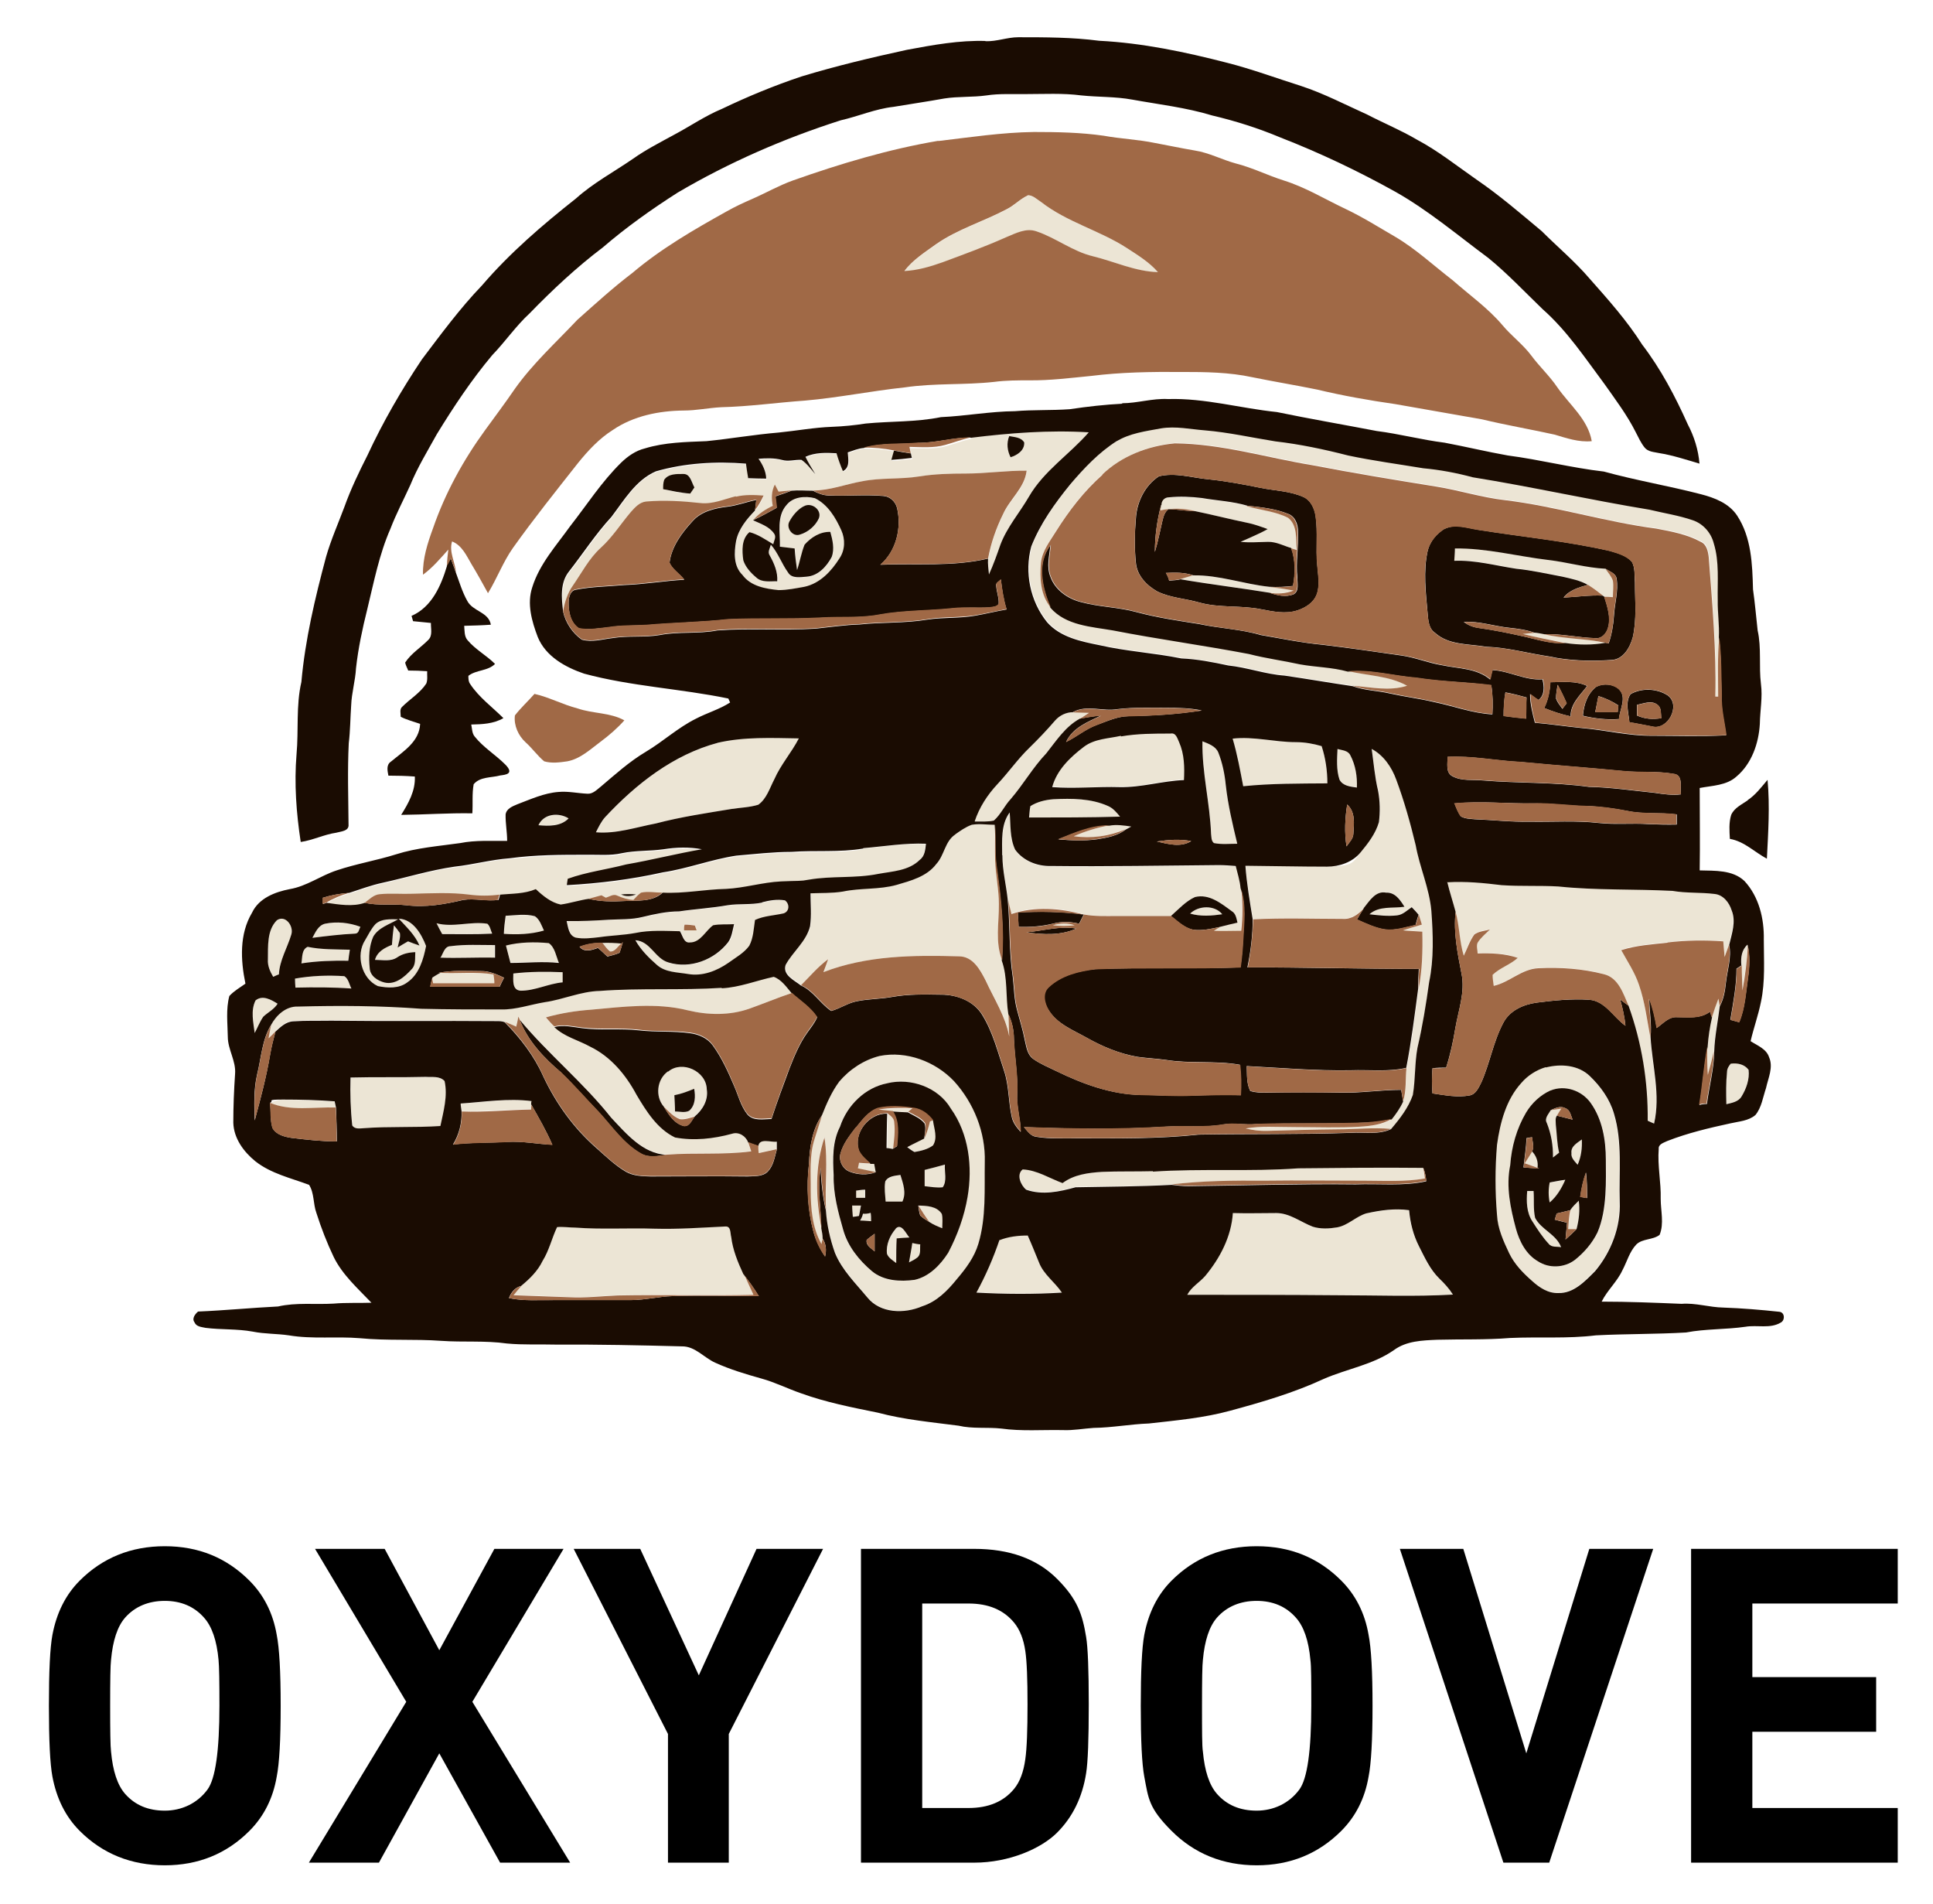 <?xml version="1.0" encoding="UTF-8"?>
<svg xmlns="http://www.w3.org/2000/svg" version="1.1" viewBox="0 0 877.4 863.9">
  <defs>
    <style>
      .cls-1 {
        fill: #1a0c02;
      }

      .cls-2 {
        fill: #a06946;
      }

      .cls-3 {
        fill: #ece5d5;
      }
    </style>
  </defs>
  <g>
    <g id="Layer_1">
      <g>
        <path class="cls-3" d="M466.5,88.7c2.4,0,4.3,1.9,6.2,3.1,11.8,9.2,26.7,12.8,39.1,21,4.9,3.2,10,6.3,13.9,10.8-10.3-.3-19.7-4.8-29.5-7.2-9.2-2.2-16.7-8.3-25.6-11.3-4.8-1.7-9.6.9-13.9,2.7-9.4,4.2-19.1,7.8-28.7,11.3-5.6,2-11.4,3.7-17.4,4,3.8-5.2,9.3-8.5,14.4-12.2,9.8-6.9,21.5-10.3,32.1-15.9,3.4-1.7,6-4.7,9.5-6.2h0Z"></path>
        <path class="cls-3" d="M507,200.1c6.1-3.8,13.5-4.7,20.4-6,6.6-1.1,13.2.4,19.9.9,10.8.9,21.3,3.3,32,5,11.1,1.3,22.1,3.7,33,6.4,11.3,2.4,22.7,3.9,34.1,5.8,7.6.7,15.1,2.1,22.5,4.1,26.8,4.3,53.4,10.3,80.2,14.7,6.6,1.6,13.3,2.6,19.7,4.8,4.7,1.6,8.4,5.7,9.5,10.5,2.5,8.4,1.5,17.2,1.8,25.9,0,5.6.8,11.2.5,16.8-.9,8.9-.6,17.9-.5,26.9h-1.3c.5-21.1-1.5-42.2-3-63.2-.3-2.7-.9-5.8-3.6-7-6.2-3.4-13.2-4.7-20.1-6-23.1-2.9-45.5-10.1-68.6-12.9-10.7-1.2-20.9-4.5-31.5-6.2-18.8-3-37.5-6.1-56.2-9.7-20.7-3.4-41.1-9.7-62.3-9.9-12.1,1.1-24.1,5.8-33,14.2-8.4,7.4-15.2,16.3-21.2,25.8-2.7,4.4-6.2,8.8-6.8,14.1-.6,7-.3,14.8,4.5,20.4,7,8.1,18.6,8.6,28.4,10.3,20.5,4,41.2,6.8,61.7,10.7,7.7,1.9,15.5,2.9,23.2,4.7,7.2,1.3,14.6,1.4,21.7,3.3,9,2.2,18.7,2.1,27,6.7-8.1,2.6-16.5.6-24.7,0-10.3-1.5-20.6-3.3-30.9-4.8-8.7-.6-17-3.8-25.6-4.6-7.1-1.5-14.1-2.8-21.3-3.2-12.3-2.6-24.9-3.2-37.1-6-8.5-1.6-17.8-3.6-23.8-10.4-7.7-9.4-10.4-22.6-7.2-34.4,4.1-10.4,10.7-19.6,17.7-28.2,6.2-7.4,13-14.5,21.2-19.7l-.3.2Z"></path>
        <path class="cls-3" d="M440.6,198.6c17.8-2.2,35.8-3.6,53.7-2.5-8.7,10-20.4,17.4-27.1,29.1-4.2,7.4-10,13.9-13,21.9-1.7,4.5-3.2,9.1-5.2,13.5-.2-2.4-.6-4.8-.4-7.2,1.3-7,3.7-13.7,6.8-20.1,3.2-6.8,9.8-11.8,10.7-19.7-9.3-.1-18.5,1.3-27.7,1.3s-14,.3-20.9,1.3c-8.6,1.4-17.4.5-25.9,2.2-7.5,1.2-14.7,4.1-22.4,4.2-3.2,0-6.5-.3-9.7,0-2,.1-4,.3-6.1.6-.6-1.1-1.1-2.1-1.7-3.2-1.6,3-1.5,6.5-.9,9.8-3.3,1.5-6.5,3.6-8.9,6.4,3.4,1.6,7.5,2.7,9.6,6.1,1.1,1.5,0,3.2-.4,4.8-3.5-2-6.8-4.5-10.8-5.5-3.8,3.1-3.4,8.4-2.8,12.8,1,3.2,3.4,5.7,5.9,7.8,2.6,2.3,6.3,1.6,9.5,1.7.3-4.2-1.4-8.1-3.4-11.7-1.1-1.6,0-3.3.5-4.9,3.3,3.8,4.9,8.6,7.8,12.6,1.8,3,5.6,2.1,8.5,1.9,5.1-.4,9-4.6,11.3-8.9,1.3-3.7.3-7.7-.6-11.4-4.6-.2-8.8,2.4-11.7,5.8-1.4,3.7-2,7.7-3.4,11.5-.6-3.2-1-6.5-1.1-9.8-2.2-.3-4.5-.6-6.7-.8.2-6.3-1.6-13.7,3-18.9,3-3.9,8.5-4.2,12.9-3.1,5.9,2.9,9.5,8.8,12,14.6,1.7,4,1.7,8.9-.8,12.6-3.7,5.8-8.9,11.5-16,13-3.9.7-7.8,1.4-11.7,1.5-6-.6-12.7-1.7-16.4-6.9-4.1-4-3.7-10.1-2.9-15.3,1.1-5.5,4.7-10,8.6-13.9,1.6-2,2.8-4.3,3.9-6.6-4.2-.2-8.4-.5-12.5.5-5.3,1.3-10.5,3.7-16,3.1-8.2-.9-16.5-1.4-24.7-.7-3,.2-5,2.6-6.9,4.7-4.6,5.4-8.4,11.5-13.7,16.3-5.3,4.9-8.6,11.4-12.7,17.2-2.4,3.4-3.7,7.5-4.4,11.6-.6-6.2-1.5-13.2,2.7-18.3,6.5-8.2,12.1-17,19.2-24.7,5.8-7.6,10.9-16.8,20.2-20.7,13.2-3.8,27.2-4.5,40.9-3.5.3,2.2.6,4.4,1,6.6,2.7.1,5.5.2,8.2.2,0-3.4-1.6-6.3-3.5-9,3.5-.4,7.1-.4,10.6.5,2.9.9,5.9-.2,8.9,0,2.5,1.7,4.4,4.2,6.3,6.5-1.6-2.6-3.2-5.2-4.5-7.9,4.4-2.1,9.3-1.9,14.1-1.6.8,2.8,1.8,5.4,2.9,8.1,3.3-1.6,2.4-5.5,2.2-8.5,2.4-.8,4.7-1.7,7.3-2,4.6,0,9.2.4,13.7,1.3-.4,1.4-.8,2.9-1.2,4.3,3.1-.2,6.2-.6,9.3-.9,0-.5-.3-1.5-.4-2-.2-1-.4-1.9-.6-2.9,5.4,0,11,.6,16.3-.9,3.8-1.1,7.6-2.5,11.5-3.4l-.3-.5ZM458.1,197.9c-1.3,3.2-.9,6.5.6,9.6,3.1-.9,6.4-3.1,6.2-6.7-1.4-2.4-4.4-2.3-6.8-2.9ZM301.5,217.7c-.4,1.4-.4,2.8-.5,4.3,4.1.9,8.1,1.8,12.3,2,.5-.7,1.4-2.1,1.9-2.8-1.3-2.2-1.6-6.1-4.9-6.1s-6.8-.1-8.8,2.6ZM364.8,229.8c-2.8,1.6-5,4.1-6.4,6.9-1.6,2.9,1.5,7.1,4.8,5.9,3.7-1,7-3.9,8.6-7.4,1.4-3.9-3.5-7.6-6.9-5.4h0Z"></path>
        <path class="cls-3" d="M527,229.3c0-1.8,1.4-3.6,3.3-3.5,5-.4,10-.2,15,.3,6.9,1.2,14,1.4,20.7,3.5,6.2,1.9,12.9,2.3,18.7,5.3,4.4,3.4,3.5,9.7,3.9,14.6-.7-.2-2-.6-2.6-.8-3.5-1.1-6.9-2.9-10.6-2.8-4.1.1-8.3.4-12.4,0,4.1-1.9,8.4-3.6,12.3-5.8-3.1-1.2-6.2-2.3-9.5-2.9-7.8-1.6-15.5-3.6-23.3-5.2-5.2-1.4-10.6-1.5-15.9-.4,0-.6.2-1.7.3-2.3h0Z"></path>
        <path class="cls-3" d="M660.4,248.8c14.2-.2,28.1,3.4,42.2,5.2,8.8,1,17.4,3.6,26.2,4,1.2,1.7,2.7,3.4,3.4,5.4.4,2.5,0,5,0,7.5-1.3,0-2.7-.1-4-.2l-.7-.5c-2.2-1.7-4.4-3.4-6.8-4.9-3.5-2-7.6-2.7-11.5-3.7-7-1.3-13.9-2.9-21-3.6-9.3-1.4-18.6-4-28.1-3.6,0-1.9.2-3.8.3-5.7h0Z"></path>
        <path class="cls-3" d="M535.7,262.8c1.9-.5,3.8-1.2,5.7-1.7,11.8-.2,23,4,34.6,5.2,3.7.5,7.4.9,11.1,1.6-3.5,1.4-7.4,1.6-11.1,1-13.4-2.2-27-3.8-40.4-6.1h.1Z"></path>
        <path class="cls-3" d="M691.1,287.6c1.8-.2,3.5-.4,5.3-.5,1.5,0,3,.4,4.5.7,9.2,2.1,18.7,1.8,27.9,3.9-6,1.2-12.2,1.1-18.3.1-6.5-1.4-13-2.6-19.5-4.2h0Z"></path>
        <path class="cls-3" d="M478.9,327c2-2.4,5-3.8,8.2-3.8s4.8,0,7.2.2c-1.4.9-2.8,1.8-4.1,2.7-6.6,3.7-10.8,10.1-15.3,15.8-6,6.4-10.4,14.2-16.2,20.8-2.8,3-4.5,7-7.6,9.7-2.8.6-5.8.4-8.7.4,2-6.4,5.8-12.2,10.4-17,5.1-5.3,9.2-11.4,14.5-16.5,4-3.9,7.9-8.1,11.6-12.3h0Z"></path>
        <path class="cls-3" d="M508.9,333.9c7.4-1.3,15-1.4,22.5-1.3,2.5-.5,3.1,2.2,3.9,3.9,2.3,5.4,2.5,11.4,2.2,17.2-9.8.5-19.3,3.5-29.1,3.2-10.2,0-20.5,1-30.7,0,2.1-7.8,8.1-13.6,14.4-18.3,4.9-3.7,11.2-3.7,16.9-5v.2Z"></path>
        <path class="cls-3" d="M325.8,337.1c12.1-2.9,24.6-2.3,36.9-2-3.3,6.4-8.2,11.9-11.1,18.5-2.1,4-3.5,8.9-7.3,11.6-3.9,1.2-8,1.3-12,1.9-11.6,1.9-23.2,3.6-34.5,6.6-9,1.6-17.9,4.8-27.2,4,1.2-2.4,2.4-4.9,4.2-6.9,14-15,30.9-28.3,51.1-33.7h-.1Z"></path>
        <path class="cls-3" d="M559.5,335.2c9.6-1.1,19.1,1.5,28.7,1.6,4,0,7.9.8,11.7,1.8,1.8,5.4,2.6,11.1,2.6,16.9-12.7,0-25.5,0-38.2,1.3-1.4-7.2-2.7-14.5-4.8-21.6Z"></path>
        <path class="cls-3" d="M545.8,336.4c2.7,1.1,5.9,2.2,7.2,5.1,2,4.7,2.9,9.8,3.4,14.9,1,9,3.1,17.8,5.2,26.5-3.5,0-7.1.4-10.6-.3-1.2-1-1.2-2.7-1.3-4.2-.4-14.1-4.2-27.9-3.9-42h0Z"></path>
        <path class="cls-3" d="M607.1,339.8c2,.7,4.7.6,5.8,2.8,2.4,4.4,3.2,9.7,3,14.7-2.9-.4-6.4-.7-7.9-3.6-1.5-4.5-1.1-9.3-.9-14h0Z"></path>
        <path class="cls-3" d="M622.6,339.7c5.5,2.9,9.1,8.4,11.3,14.1,3.6,9.7,6.4,19.7,8.8,29.7,1.8,10,6.2,19.5,7.1,29.7.8,10.8,1.1,21.7-1,32.4-1.4,10-3,20-5.3,29.8-1.4,7.1-1,14.3-2.1,21.4-2,5.9-5.9,10.9-9.9,15.5-8.1-.7-16.2.2-24.2.2s-21.4.3-32,.7c-3.3,0-6.6-.2-9.7-1.1,7.5-1.2,15.2-.5,22.8-.6,9.7,0,19.4.4,29.1-.2,4.9-.3,10.1-.8,14.3-3.5,2.1-2.5,3.9-5.1,5.2-8.1,1.4-4.9,1-10.1,1.5-15.1,2.3-11.9,3.8-23.9,5.4-35.8,1.8-8.5,1.9-17.3,1.7-26-2.9-.2-5.9-.4-8.8-.6,2.8-.9,5.7-1.8,8.6-2.6-.4-1.6-.8-3.1-1.4-4.6-1-1.2-2-2.3-3.1-3.4-2.1,1.3-4,3.4-6.6,3.7-4.2.5-8.4,0-12.6-.5,4.4-3.9,10.6-2.6,15.9-3.4-1.9-3-4.3-6.6-8.3-6.4-4.9-.9-7.6,3.8-10.2,7-2.4,2.8-5.8,5.1-9.7,4.9-13.5,0-27.1-.5-40.7.2-1.3-8.1-2.7-16.2-3.3-24.3,12.3,0,24.6.4,37,.4s11.6-2,15.3-6.5c3.4-4.1,6.8-8.5,8.3-13.7.7-4.7.5-9.6-.4-14.3-1.5-6.3-2.1-12.7-2.9-19.1h0Z"></path>
        <path class="cls-3" d="M467.7,365.9c3.1-2,6.9-2.9,10.5-3.2,8.4-.4,17.1-.4,24.9,3.1,2.3,1,3.8,3,5.4,4.8-13.8.4-27.5.5-41.3.4,0-1.7.2-3.4.6-5.1h-.1Z"></path>
        <path class="cls-3" d="M244.4,374.5c2.4-5.2,9.2-5.8,13.7-3.1-3.6,3.6-9,3.4-13.7,3.1Z"></path>
        <path class="cls-3" d="M455,388.3c0-6.6-.7-13.8,3.4-19.4.5,5.7,0,11.6,2.5,16.9,3.6,5.1,10.1,7.6,16.3,7.4,25.4.3,50.7-.2,76.1-.4,2.6,0,5.1.2,7.7.4.8,3.4,1.9,6.7,2.2,10.1.7,6.3.7,12.7,0,19.1-4.1.2-8.3.3-12.4,0,.9-.6,1.8-1.1,2.7-1.7,2.7-.7,5.4-1.3,8.2-2-.5-1.9-.7-4.1-2.6-5.2-4.8-3.5-10.4-8-16.7-6.4-4.2,1.9-7.4,5.5-10.8,8.5h-25.3c-4.8,0-9.7.2-14.4-.7-10.6-3-22.2-3.9-32.9-.3-.5-2.2-1.1-4.3-1.5-6.5-.8-6.6-2.4-13.2-2.4-19.9h0Z"></path>
        <path class="cls-3" d="M433.6,378.7c2.4-1.7,4.9-3.5,7.7-4.5,3.4-.6,7,0,10.4,0-.2,5.4-.3,10.8,0,16.2.2,6.7,1.7,13.2,1.7,19.9.2,8.5-1.8,17.4,1.5,25.5,2.8,7.8,1.7,16.3,3,24.4,0,3.4,0,6.8.3,10.2-1.7-9.2-6.9-17-10.7-25.4-2.5-4.9-5.9-11-12.1-11-20.7-.6-42.1-.4-61.6,7.2.8-2,1.5-4,2.2-6-4.6,3.4-8.3,7.8-12.3,11.8-2.9-2.3-8.4-4.7-6.9-9.3,3.3-6.1,9.4-10.6,11.1-17.6.6-4.9.2-9.9.2-14.9,4.9,0,9.8,0,14.7-.8,8-1.7,16.4-.8,24.3-3,6.5-1.9,13.8-3.8,18.1-9.5,3.6-4,3.9-10.3,8.6-13.4l-.2.2Z"></path>
        <path class="cls-3" d="M503.6,374.5c3.3-.6,6.7,0,10,.4-.8.5-1.6.9-2.4,1.3-7.4,3.2-15.6,4.4-23.6,3.2,5.1-2.3,10.6-3.8,16.1-5h0Z"></path>
        <path class="cls-3" d="M391.7,385.1c9.4-.9,18.9-2.5,28.4-2-.3,2.6-.5,5.6-2.8,7.3-4.9,5-12.4,5.2-18.9,6.4-10.3,2.1-21,.8-31.4,2.6-4.2.8-8.5.5-12.7.8-8.4.4-16.6,3-25,3.4-9.6.2-19.1,2.2-28.7,1.7-3.2,0-6.4-.8-9.6,0-1.4.9-2.4,2.2-3.6,3.4-2.5,0-4.9-.8-7.2-1.9-1.8-1-3.6.4-5.3.9-.7-.4-1.3-.7-2-1.1-1.9.6-3.9,1.1-5.9,1.6-4.3.6-8.5,2.1-12.8,2.6-4.5-.9-8.1-4-11.3-7-5.1,2.2-10.7,1.9-16.2,2.5-4.6.7-9.2.7-13.7,0-8.6-1.1-17.2-.6-25.8-.4-4.9.2-9.9-.3-14.8.2-2.8.2-4.8,2.4-7,4-5.5,1.8-11.7.7-17.4,0,3.2-2,6.8-3.5,10.4-4.5,5.1-1.6,10-3.5,15.2-4.6,10.9-2.5,21.5-5.8,32.6-7.3,8.4-.9,16.6-3.3,25-3.8,11.6-1.5,23.3-1.6,35-1.6s10.7.5,15.9-.7c6.2-1.4,12.7-.9,19-1.8,5.8-.8,11.7-1.1,17.4,0-11.5,2.1-22.8,4.9-34.4,6.9-8.8,2.2-17.9,3.3-26.5,6.5,0,.7-.3,2.1-.4,2.9,14.6-.8,29.2-2.6,43.5-5.8,11.3-1.7,22.1-5.9,33.4-7.6,8.3-.7,16.6-1.7,25-1.7,10.8-.8,21.7.3,32.5-1.5v-.4ZM281.9,405.9c2.2,1,4.6.9,6.8,0-2.3,0-4.5,0-6.8,0Z"></path>
        <path class="cls-3" d="M656.9,400.2c8.2-.5,16.5.3,24.6,1.3,8.6.6,17.2,0,25.8.6,17.2,1.8,34.5,1.1,51.8,2,6.3,1.1,12.8.6,19.1,1.4,3.9.4,6.6,3.9,7.7,7.4,2,5.1,0,10.6-1.1,15.7-.6,1.9-1.4,3.8-2,5.6-.2-2.4-.4-4.7-.6-7.1-8.4-.6-16.9-.5-25.3.5-7,.8-14.2,1.2-21,3.4,2.8,5.1,6.1,10,8,15.6,2.6,7.8,3.6,16,5.2,24,.8,13,4.6,26.3,1.6,39.2-.7-.3-2.1-1-2.9-1.3,0-17.8-2.7-35.5-8.7-52.2-2.4-5.5-4.7-12.7-11.2-14.3-9.7-2.5-19.7-3.2-29.7-2.7-7.6.3-13.1,6.5-20.3,8-.2-1.7-.5-3.3-.5-5,3.3-3.2,7.9-4.7,11.4-7.7-5.8-2.1-12.1-2.2-18.2-2,0-1.6-.6-3.3,0-4.9,1.5-2.3,3.7-4,5.6-6-2.4.7-5.1.8-7.1,2.3-2.1,2.9-3.2,6.4-4.8,9.6-2.1-6.5-1.9-13.4-3.7-19.9-1.2-4.6-2.7-9.1-3.8-13.6h0Z"></path>
        <path class="cls-3" d="M346,409.6c3.4-.8,7-1.4,10.5-.9,2.1,1.6,2.1,5-.6,5.9-4.3.9-8.9,1-13,3-.6,3.9-.7,8.1-2.6,11.7-2.4,3.3-6.1,5.3-9.4,7.7-5.3,3.8-11.9,6.3-18.5,5.1-4.7-.8-10-.6-13.9-4-3.8-3.3-7.4-6.9-9.9-11.3,6.8.3,8.9,8.4,15.1,10.1,9.8,3,20.8-1.3,27-9.2,1.8-2.4,2.1-5.4,2.7-8.2-3.2,0-6.4,0-9.5.5-3.6,2.4-5.7,7.8-10.5,7.8-2.9.4-3.3-3.3-4.6-5.1-6.8,0-13.6-.6-20.2.8-5.4,1-10.9,1.1-16.3,1.9-3.6.4-7.2.9-10.8.2-3.2-1-3.4-4.8-4.1-7.5,6.3,0,12.7-.3,19-.6,5.2-.3,10.5,0,15.6-1.3,5.4-1.3,10.9-2.4,16.5-2.5,7.3-1.1,14.7-1.4,22-2.8,5.2-.8,10.5,0,15.7-1.2h-.2ZM310.7,419.6c0,.6,0,1.8-.2,2.4,1.9,0,3.8,0,5.7,0-.2-.5-.6-1.6-.8-2.2-1.6,0-3.1-.2-4.7-.4h0Z"></path>
        <path class="cls-3" d="M540.2,414.6c3.8-3.7,11.1-4,14.6.3-4.8.7-9.8,1.1-14.6-.3Z"></path>
        <path class="cls-3" d="M229.5,415.7c4.4-.2,9-1,13.3.2,2.2,1.5,3.1,4.2,4.1,6.5-5.9,1.6-12.1,1.8-18.2,1.5.2-2.7.5-5.4.8-8.1h0Z"></path>
        <path class="cls-3" d="M125.7,417.6c4-2.6,7.9,2.9,6.5,6.6-1.8,6-5.3,11.5-5.6,18-.7.3-1.9.8-2.6,1.1-1.4-2.4-2.6-5.1-2.4-7.9.1-6-.5-13.1,4.1-17.8h0Z"></path>
        <path class="cls-3" d="M170.5,419.3c2.8-2.5,6.8-2,10.2-2.1-3.9,2.3-8.9,3.7-11.3,7.9-1.8,4.4-2.1,9.4-1.6,14.1,0,3.6,3.6,5.8,6.8,6.7,4.9,1,9.2-2.7,12.2-6,2-2,1.4-5.1,1.7-7.8-2.8.2-5.7.7-8.1,2.3s-6.8,1.3-10.2,1.2c.9-3.8,4.3-5.5,7.7-6.8.3-3,.5-5.9.9-8.9.9,1.1,1.9,2.2,2.7,3.5.4,2.2-.6,4.4-1,6.6,1.6-.9,3.1-1.9,4.7-2.8,1.7.6,3.4,1.3,5.2,1.9-2-4.9-5.9-8.4-9.4-12.2,6.5.3,10.2,7,12.4,12.4-1.2,6.1-3.1,12.9-8.5,16.5-3.8,2.8-9,2.6-13.4,1.7-7.4-3.4-10.1-14.1-5.8-20.8,1.5-2.5,2.8-5.2,4.8-7.4h0Z"></path>
        <path class="cls-3" d="M141.8,425.6c1.4-2.5,2.6-5.6,5.7-6.4,5.4-1.1,11-.5,16.1,1.4-.7,1.1-.7,3.2-2.5,3.1-6.4.3-12.9,1.1-19.3,1.9h0Z"></path>
        <path class="cls-3" d="M198.1,418.9c7.6,2,15.4-1,23,.2,1.4,1.1,1.6,3,2.2,4.5-7.6.4-15.1.2-22.7.2-.9-1.7-1.8-3.3-2.6-5h0Z"></path>
        <path class="cls-3" d="M477.9,419.9c3.2-.9,6.6-1.1,9.9,0-3.3.4-6.6.3-9.9,0Z"></path>
        <path class="cls-3" d="M273.4,427.7c2.9,0,5.8,0,8.7.3-1.6,1.3-2.9,3.9-5.2,3.7-1.4-1.1-2.4-2.6-3.5-4Z"></path>
        <path class="cls-3" d="M229.6,428.9c6.4-1.6,13.1-1.6,19.5-1.1,2.7,2,3.2,6,4.6,9-7.3-.7-14.7,0-22,0-.7-2.7-1.4-5.4-2.1-8.1h0Z"></path>
        <path class="cls-3" d="M139.6,429.7c6.3,1.2,12.7,1.1,19.1,1.3-.2,1.6-.4,3.3-.7,5-7.1,0-14.2,0-21.3,1.2.6-2.6,0-6.1,2.8-7.5h.1Z"></path>
        <path class="cls-3" d="M199.8,434.6c1.2-1.8,1.9-4.9,4.5-5.1,6.7-.9,13.5-.5,20.2-.5,0,1.9,0,3.8,0,5.7-8.3-.3-16.6,0-24.9,0h.1Z"></path>
        <path class="cls-3" d="M790.5,438.1c-.3-3.4,0-6.9,2.8-9.3-.3,6.9-1.2,13.8-2.5,20.6,0-3.8-.2-7.5-.3-11.3Z"></path>
        <path class="cls-3" d="M196.3,443.6c1.2-.7,2.3-1.5,3.6-2.1,8.1.4,16.2-.5,24.2.7,0,1.3.2,2.6.4,4-9.3,0-18.5,0-27.8,0,0-.6-.3-2-.4-2.6h0Z"></path>
        <path class="cls-3" d="M233,441.8c7.5-.9,15-.9,22.5-.6,0,1.5,0,3.1,0,4.6-6.5.6-12.5,3.7-19,3.8-4.1-.2-3.5-4.9-3.4-7.8Z"></path>
        <path class="cls-3" d="M133.9,444.1c7.4-1.3,14.9-1.7,22.4-1.1,1.9,1.2,2.2,3.7,3.2,5.6-8.4-.6-16.9-.5-25.4-.4,0-1.4-.2-2.7-.2-4.1Z"></path>
        <path class="cls-3" d="M327.6,448.3c8.1-.4,15.7-3.6,23.6-5.2,3.6,1.3,5.8,4.7,8.2,7.5-6.6,2.2-13,4.9-19.5,7.2-8.9,3.2-18.7,2.9-27.8.7-14.3-3.6-29.3-1.6-43.8-.3-7,.5-13.9,1.6-20.6,3.5,1.2,1.4,2.5,2.8,3.8,4.1,4.6,4.4,10.9,5.9,16.3,8.9,9.3,4.6,16.2,12.9,21,21.8,4.4,7.5,9.4,15.6,17.5,19.4,8.6,1.5,17.5.6,25.9-1.7,3.1-1,6.3,1.1,7.3,4,.5,1.4.9,2.8,1.4,4.2-12.7,1.8-25.6.5-38.4,1.5-10.9-.6-18.2-9.6-25.1-16.9-12.6-15.9-28.5-28.9-41.5-44.4,0-.4-.5-1.1-.6-1.4-.3,1.6-.7,3.1-1,4.7-1.7-.8-3.4-1.5-5.2-2.2-1.2-.3-2.5-.5-3.7-.5-25,0-50.1,0-75.1-.2-5.7,0-11.4,0-17.1.3-3.3,0-5.9,2.5-8.2,4.7-1.1,1-2.2,2.1-3.2,3.2.4-2,.7-4.1,1.2-6.1,2.3-4.5,6.8-8.6,12.2-8.4,18.7-.5,37.4-.4,56.1,1,12,.3,24,0,36,.3,6.8.3,13.4-2.2,20-3.3,8.4-1.3,16.3-4.9,24.9-5.1,18.4-1.5,36.9,0,55.4-1.4h0Z"></path>
        <path class="cls-3" d="M116,454c3.2-2.6,7-.3,10,1.5-1.6,2.6-4.4,3.9-6.5,5.9-1.6,2.3-2.6,4.9-3.9,7.4-.5-4.8-1.8-10.2.4-14.8h0Z"></path>
        <path class="cls-3" d="M777,461.6c.8-2.9,1.9-5.8,3-8.6,0,.9.4,2.6.5,3.4-.8,6.8-2.3,13.6-2.5,20.5-.7,3.7-1.7,7.2-2.7,10.8-.3-4.2-.4-8.5-.3-12.8.4-4.5,1-9,2-13.5v.2Z"></path>
        <path class="cls-3" d="M380.9,490.9c4.7-5.7,11.2-10,18.5-11.8,12.2-2.4,25.2,2.5,33.7,11.4,9,9.9,14.4,23.4,14,36.8,0,12.3.8,25-2.9,37-1.8,6.1-5.7,11.3-9.8,16.1-4.3,5.2-9.2,10.2-15.7,12.3-8,3.5-19,3.3-24.9-4-5.3-6.4-11.5-12.4-14.7-20.2-2.2-6.2-3.8-12.6-4.1-19.2-.6-11.1,1-22.3-.8-33.3-4.4,13.3-4.1,27.9-1.4,41.5.3,1.5.6,3,.6,4.6,0,.6-.4,1.8-.5,2.4-4.3-7.3-5.1-16-4.9-24.3.2-7.8-.7-15.8,1.7-23.3,1.1-3.6,2.2-7.2,3.4-10.8,2.1-5.3,4.4-10.6,7.8-15.2h0ZM402.7,491.6c-10.2,1.9-18.3,10-21.5,19.7-3.5,6.8-3.3,14.6-2.9,22,0,8.4,2,16.6,4.3,24.7,2.1,7.6,7.2,13.8,13.1,18.9,5.3,4.5,12.8,4.8,19.4,3.9,6.6-1.6,11.7-6.8,15.2-12.3,4.2-7.9,7.3-16.5,8.8-25.4,2.3-13.7.6-28.5-7.6-40-5.6-9.7-18.2-14.2-28.9-11.5h.1Z"></path>
        <path class="cls-3" d="M785.7,482.6c2.9-.4,6.2.4,8,2.8.5,4.2-1,8.5-3.2,12.1-1.4,2.4-4.4,2.9-6.9,3.5,0-4.9-.2-9.8.3-14.6,0-1.5.9-2.8,1.8-3.9h0Z"></path>
        <path class="cls-3" d="M303.2,486.2c6.3-5.3,17.3-.2,17.5,8,.8,4.8-1.8,9.3-5.4,12.3-2.2.7-4.5,1.5-6.8,1.2-2.9-1.1-5.1-3.5-7.2-5.6-4-4.7-3.3-12.5,1.9-16h0ZM306.2,497c0,2.5.2,5,.3,7.4,2.1,0,4.5.7,6.4-.3,2.9-2.5,2.9-6.5,2.3-10-2.9,1.2-5.9,2.3-8.9,2.9h0Z"></path>
        <path class="cls-3" d="M701.6,484.3c6.7-1.7,14.6-1.1,19.8,3.9,4.9,4.8,9.1,10.5,11,17.1,3.9,12.9,2.3,26.6,2.6,39.9.5,11.5-3.8,22.9-11.2,31.6-4.5,4.5-9.6,10.1-16.6,9.9-4.6.2-8.7-2.5-12-5.5-4-3.7-8-7.6-10.4-12.6-2.6-5.5-5.1-11.2-5.5-17.3-.8-10.6-.8-21.3,0-31.9,1.4-10,4.1-20.4,11-28,2.9-3.4,6.8-5.9,11.1-7.2h.2ZM703.8,494.9c-4.6,2-8.4,5.6-11,10-4.3,7.2-6.6,15.5-7.2,23.9-2.1,9.6,0,19.5,2.6,28.8,1.6,5.8,4.5,11.7,10,14.8,5,3.3,11.9,3,16.7-.6,4.3-3.3,7.9-7.6,10.3-12.5,4.5-10.4,3.9-21.9,3.8-33,0-8.9-1.6-18.4-6.9-25.8-4-5.6-11.7-8.3-18.2-5.6h-.1Z"></path>
        <path class="cls-3" d="M159.1,489.1c11.4-.3,22.8,0,34.2-.3,2.9.2,6.4-.5,8.6,1.9,1.5,6.9-.5,13.8-1.9,20.4-11.6.8-23.3,0-34.9,1-1.8,0-3.9.5-5.1-1.2-.9-7.2-1-14.5-.8-21.7h0Z"></path>
        <path class="cls-3" d="M122.6,500.5c1.8-.8,3.7-1.5,5.7-1.4,7.8,0,15.7.2,23.5.8.1.7.5,2.1.6,2.8-9.9-.3-20.3,1.8-29.8-2.1h0Z"></path>
        <path class="cls-3" d="M209.1,500.8c10.7-.6,21.5-2.5,32.3-1.1,0,.4,0,1.2-.2,1.5,0,.5,0,1.6-.2,2.1-10.5.2-21,1.2-31.5.9-.2-1.2-.3-2.3-.4-3.5h0Z"></path>
        <path class="cls-3" d="M398.8,503.7c5.1-.8,10.2-.8,15.4-.6-.5.4-1.4,1.2-1.9,1.6-2.3,0-4.7-.2-7-.4-2.2-.2-4.3-.4-6.5-.7h0Z"></path>
        <path class="cls-3" d="M703.9,503.8c1.6-.2,3.2-.5,4.8-.7-.7,1.1-1.4,2.1-2,3.2-.9,1.2-.6,2.8-.5,4.2.5,4.2.5,8.4,1.5,12.6-.9.7-1.9,1.5-2.8,2.2,0-5.4-.8-10.7-2.8-15.7-1.3-2.2.8-4,1.8-5.8Z"></path>
        <path class="cls-3" d="M402.9,505.3c1.3,1.2,3.1,2.3,3.1,4.2.4,3.9-.2,7.8-.5,11.8-.7,0-2.1-.3-2.8-.4,0-5.2,0-10.4.3-15.6h0Z"></path>
        <path class="cls-3" d="M422.1,509.2c.4-.2,1.1-.6,1.5-.7.6,3.6,2.3,7.8,0,11.2-2.4,1.8-5.5,2.6-8.4,3-1.2-.6-2.2-1.4-3.3-2.2,2.5-1.4,5.1-2.5,7.7-3.9,1.2-2.3,1.8-4.9,2.4-7.4h0Z"></path>
        <path class="cls-3" d="M713.3,523.3c-.4-3.1,2.6-4.6,4.7-6.2.2,3.9-.3,7.9-1.9,11.5-1.2-1.6-3-3.1-2.8-5.3h0Z"></path>
        <path class="cls-3" d="M344.1,519.8c.5-3.8,5.8-1.6,8.4-2v3.6c-2.7.6-5.5,1.2-8.2,1.8,0-1.2-.2-2.3-.2-3.4h0Z"></path>
        <path class="cls-3" d="M692.1,527.8c1.1-1.8,2.3-3.6,3.4-5.4,2,2.1,2.9,4.7,2.5,7.5-2-.7-3.9-1.4-5.9-2.1Z"></path>
        <path class="cls-3" d="M389.9,527.9c1.8,0,3.5.2,5.3.3h1.7c.2,1,.5,2.9.7,3.8-2.7-.6-5.4-1.2-8.1-1.7,0-.6.4-1.9.5-2.5h-.1Z"></path>
        <path class="cls-3" d="M419.7,530.9c3.1-.8,6.1-1.6,9.1-2.4-.3,3.4,1.1,7.5-1,10.3-2.7.3-5.5-.2-8.2-.5v-7.4h.1Z"></path>
        <path class="cls-3" d="M523.3,531.5c22-1.5,44,0,66-1.5,18.9,0,37.8-.4,56.7-.2.2,1.7.5,3.3.8,5-9.1,1.6-18.3.9-27.5,1-15,0-30,0-45,0-14.2,0-28.4,0-42.5,1.7-14.5.9-29.1.8-43.6,1.1-7.2,2-15.1,3.7-22.4,1.1-2.6-1.9-4.7-6.9-1.6-9.2,6.5.3,12.1,4,18.1,6.2,5.2-3.8,11.8-4.6,18-5.1,7.7-.2,15.3,0,23-.3v.2Z"></path>
        <path class="cls-3" d="M401.8,536.3c1.4-2.5,4.5-2.6,6.9-3,1.2,3.9,2.8,8.1.9,12.1h-7.6c-.3-3-.7-6.1-.2-9h0Z"></path>
        <path class="cls-3" d="M703.4,536.7c2.3-.5,4.7-.9,7-1.2-1.6,3.9-3.8,7.5-7.1,10.3-.6-3-.5-6,0-9h0Z"></path>
        <path class="cls-3" d="M388.6,540.3c1.3,0,2.6-.2,3.9-.4v3.7h-4.1c0-.8,0-2.4,0-3.3h0Z"></path>
        <path class="cls-3" d="M693.2,540.6h2.9c.3,4-.2,8.2.7,12.2,2.8,5.4,9.6,7.4,11.8,13.3-1.9-.4-4.3.2-5.6-1.5-2.9-3.2-5.2-6.8-7.5-10.3-2.6-4.1-2.7-9-2.3-13.6h0Z"></path>
        <path class="cls-3" d="M712.8,549.2c1-1.6,2.5-2.8,3.8-4.2.6,4.3,0,8.7-1,12.9h-3.8c.2-2.9.3-5.8,1-8.6h0Z"></path>
        <path class="cls-3" d="M386.8,547c1,0,3,0,3.9,0-.3,1.6-.6,3.1-.9,4.7-.7,0-2.1.3-2.8.4,0-1.7-.2-3.5-.3-5.2h0Z"></path>
        <path class="cls-3" d="M416.9,547.1c3.8,0,8.4.2,10.7,3.8.4,2.1.2,4.4.2,6.5-2-.8-4.1-1.6-5.8-2.8-1.9-2.4-3.4-5-5-7.5h-.1Z"></path>
        <path class="cls-3" d="M620.3,550.6c6.3-1.3,12.8-2.2,19.2-1.4.5,5.7,1.9,11.3,4.5,16.4,2.6,5.1,5,10.6,9.2,14.6,2.3,2.2,4.5,4.5,6.2,7.3-17.4,1-34.8.2-52.2.3-22.8-.2-45.6,0-68.4-.2,1.9-3.6,5.6-5.6,8.2-8.6,6.7-8.1,11.8-17.9,12.5-28.5,6.6,0,13.1-.2,19.7,0,6.1,0,11.1,4.1,16.6,6.2,3.5,1.1,7.4.9,11,.3,5-1,8.6-5.1,13.4-6.4h0Z"></path>
        <path class="cls-3" d="M391.7,550.8c1.2,0,2.4,0,3.6-.4,0,1.2,0,2.5.2,3.8-1.7,0-3.3-.2-5-.3.6-1,1-2,1.3-3.1h0Z"></path>
        <path class="cls-3" d="M252.9,556.8c2.8-.3,5.6,0,8.4.2,12,.9,24.1,0,36.1.5,10.7.3,21.3-.5,32-1,2.6-.2,2.2,3,2.7,4.7.7,6,3.1,11.5,5.5,16.9,1.4,3.1,2.9,6.2,4.3,9.4-20.5.5-41.1,0-61.6.3-7.3.3-14.6,1.2-22,.8-8.4-.4-16.9-.6-25.3-.9,1.1-1.4,2.3-2.9,3.5-4.2,3.9-3.2,7.6-6.8,9.8-11.4,3-4.8,4.2-10.3,6.6-15.4h0Z"></path>
        <path class="cls-3" d="M406.6,557.6c2.7-2.5,4.6,2.3,6.2,4.1-1.9,0-3.9.2-5.8.4-.2,3.7-.2,7.4-.2,11.2-1.5-1.3-3.4-2.3-4.2-4.2-.5-4.1,1.3-8.3,4-11.4h0Z"></path>
        <path class="cls-3" d="M453.7,562.6c4.1-1.6,8.5-2.2,12.8-2.1,1.8,4,3.4,8.2,5.1,12.2,2.1,5.5,7.2,8.9,10.4,13.7-12.9.9-25.9.8-38.8,0,4.2-7.7,7.8-15.6,10.5-24v.2Z"></path>
        <path class="cls-3" d="M414.1,564.1c.9,0,2.7.4,3.6.6,0,1.9.5,4.2-1.1,5.8-1.2,1-2.6,1.6-4,2.4.5-2.9,1.1-5.8,1.5-8.8Z"></path>
      </g>
      <g>
        <path class="cls-1" d="M447.3,18.7c5.1.2,9.9-1.8,14.9-1.8,12.2,0,24.5,0,36.7,1.6,19.7,1,39.1,5.1,58.1,10,11.4,2.9,22.4,7,33.5,10.5,10.4,3.4,20.1,8.5,30.1,13,7.5,3.9,15.3,7.1,22.6,11.4,9.6,5.1,18.1,11.9,27,18.1,10.4,7.1,19.9,15.3,29.6,23.4,7.2,7.2,15,13.7,21.6,21.4,8.5,9.6,17.1,19.2,24,30.1,8.5,11.1,15,23.5,20.7,36.2,2.9,5.5,4.8,11.6,5.3,17.8-6.1-1.8-12.1-3.8-18.4-4.8-2.2-.5-4.9-.5-6.5-2.5-1.7-2.1-2.8-4.6-4-6.9-3.9-7.8-9.2-14.8-14.2-21.9-8.8-11.8-17-24.2-28.1-34-8.1-7.8-15.9-16.1-24.6-23.2-13.9-10.3-27.1-21.5-42.1-30-16.9-9.4-34.3-17.7-52.3-24.7-10-4.2-20.4-7.5-31-10-11.8-3.6-24.2-5-36.3-7.2-7.6-1.4-15.4-1.1-23.1-1.9-8.4-1.1-16.9-.6-25.4-.6-5.9.1-11.8-.3-17.6.6-6.4.9-12.9.4-19.2,1.4-7.7,1.4-15.4,2.5-23.1,3.8-8.2.9-15.9,4.3-23.9,6.1-25.7,8.2-50.7,19.1-74,32.8-11.9,7.6-23.3,15.7-34,24.9-11.9,9-22.8,19.2-33.2,29.9-6.3,5.8-11.1,12.9-17,19-9.4,11.2-17.5,23.4-25.1,35.8-4.2,7.6-8.8,15.1-12.1,23.2-3,6.6-6.4,13-9,19.8-5.1,11.6-7.5,24.2-10.5,36.5-2.2,8.8-4.1,17.7-5.1,26.7-.3,5.7-2,11.2-2.2,16.9-.4,5.7-.4,11.5-1.1,17.2-.6,12.3-.2,24.6-.1,36.9.3,3-3.5,3.1-5.6,3.7-5.5.8-10.6,3.4-16.1,4.2-2-13.1-3-26.5-1.9-39.8,1-10.9-.3-22.1,2.2-32.8,1.7-19.2,6.2-38.1,11.2-56.8,2.2-7.7,5.5-15.1,8.3-22.6,2.9-8.1,6.6-15.8,10.5-23.5,7-15.1,15.4-29.6,24.7-43.5,8.7-11.5,17.3-23.2,27.3-33.6,12.6-14.7,27.4-27.4,42.6-39.4,7.9-7.1,17.3-12.1,26-18.1,5.8-4.1,12.1-7.3,18.3-10.7,7.4-3.9,14.3-8.7,22-11.9,11.7-5.6,23.8-10.6,36.1-14.7,15.8-4.8,31.8-8.6,47.9-12.1,11.8-2.2,23.8-4.4,35.8-4h-.2Z"></path>
        <path class="cls-1" d="M509.2,183c7.1,0,13.9-2.3,21-1.9,16.7-.5,32.9,4.2,49.4,5.9,15,3.1,30.2,5.7,45.3,8.6,10.3,1.3,20.4,4,30.8,5.3,9.6,1.8,19.1,4.1,28.7,5.8,14.6,1.9,28.9,5.6,43.6,7.3,14.5,4,29.5,6.5,44.1,10.3,6.2,1.6,12.7,4.1,16.4,9.7,6.5,9.9,6.9,22.1,7.2,33.5.9,6.2,1.4,12.4,2.1,18.6,1.8,8,.5,16.2,1.5,24.3.8,6-.4,12-.5,18.1-.5,8.8-3.7,18.1-10.6,23.9-4.5,4.1-11,4.1-16.7,5.2,0,12.5.2,25,0,37.4,6.9.2,14.9-.3,20.3,4.8,6.6,7.1,9,17.1,8.8,26.6,0,9.4.7,19-1.3,28.3-1.2,6-3.3,11.8-4.7,17.8,3.1,2,7.2,3.5,8.4,7.3,2,4.6-.4,9.4-1.4,14-1.4,4.1-2,8.8-4.8,12.2-3.1,2.7-7.5,2.9-11.4,3.8-9.7,2.1-19.4,4.4-28.6,8-1.6.8-4.1,1.4-3.9,3.6-.6,7.6,1.1,15.1.9,22.7,0,5.4,1.6,11.2-.5,16.3-3.1,2.4-7.8,1.6-10.6,4.4-3.1,3.3-4.2,7.8-6.3,11.7-2.4,5.2-6.9,9.1-9.4,14.2,12.1,0,24.2.5,36.3,1,6.4-.5,12.6,1.6,19,1.7,8.5.3,16.9,1,25.3,1.9,2.6.2,2.7,3.9.7,4.9-4.8,2.9-10.7,1-16,1.9-9,1.3-18.1.9-27,2.6-13.6.8-27.3.6-40.9,1.3-13,1.6-26,.6-39,1.2-11,.9-22,.5-33,.8-6.8.3-14,.5-19.7,4.7-9.6,6.7-21.4,8.5-31.9,13.1-13.6,6.3-28,10.5-42.4,14.4-12,3.3-24.5,4.4-36.9,5.8-8.4.3-16.7,1.9-25.1,2-4.6.3-9.2,1.2-13.9,1-9.3-.2-18.8.6-28-.7-6.4-.7-13,.2-19.4-1.3-12.2-1.6-24.6-2.7-36.6-5.9-11.8-2.4-23.6-4.7-34.9-8.8-6.1-2.1-11.8-5-18-6.7-7.1-2-14.2-4.1-21-7.2-5.1-2.3-9.1-7.5-15.1-7.4-19-.5-38-.9-57.1-.8-7.4-.2-14.9.2-22.3-.5-9.9-1.4-19.8-.5-29.7-1.2-12.3-.9-24.7,0-37-1.2-10.8-.9-21.6.5-32.3-1.3-5.4-.8-11-.6-16.4-1.7-7.1-1.3-14.3-.8-21.4-1.7-1.8-.4-4.2-.5-5-2.5-1.3-1.7.2-3.7,1.6-4.9,12.1-.5,24.2-1.7,36.3-2.3,8.3-1.9,16.8-.8,25.2-1.3,5.7-.5,11.5-.2,17.2-.4-6.2-6.5-13.1-12.6-17.1-20.7-3.1-6.5-5.7-13.2-7.9-20.1-1.5-4.1-.9-8.9-3.3-12.7-8.3-3.1-17.3-5.1-24.4-10.7-5.3-4.3-9.8-10.4-10-17.5,0-7.4.3-14.7.8-22.1.5-5.9-3.3-11.1-3.3-16.9-.1-6.2-.9-12.5.7-18.5,2.1-2.3,4.8-3.8,7.3-5.6-2.2-10.7-2.8-22.5,3-32.2,3.1-6.6,10.4-9.4,17.1-10.7,7.7-1.3,14-6.1,21.3-8.5,8.9-3,18.1-4.5,27-7.3,9.4-3,19.3-3.7,29.1-5.1,7-1.4,14.2-.9,21.3-1,0-4-.8-8-.7-12,.4-2.7,3.2-3.7,5.3-4.6,6.1-2.3,12.1-5.1,18.7-5.6,4.4-.4,8.7.6,13.1.8,2.5.2,4.4-1.9,6.2-3.3,6.5-5.5,12.9-11.3,20.3-15.7,7.9-4.7,14.6-11,22.9-15.1,5-2.6,10.6-4.2,15.4-7.3-.2-.4-.6-1.3-.8-1.8-21.7-4.5-44.1-5.5-65.5-11.3-8.5-2.9-17.4-7.8-21-16.6-2.7-7.1-5-15.1-2.5-22.6,3.3-10.6,10.9-18.9,17.2-27.7,7.6-9.7,14.3-20.2,23.2-28.9,3-2.9,6.6-5.4,10.7-6.4,9.1-2.8,18.6-2.9,28-3.3,10.9-1.1,21.8-3,32.7-3.9,8.1-.8,16.1-2.3,24.2-2.6,5.2-.2,10.3-.7,15.4-1.5,11.4-1.1,22.8-.6,34.1-2.9,11.2-.5,22.3-2.6,33.6-2.7,8.3-.7,16.6-.3,24.9-.9,8-1.2,16-2.1,24-2.5l-.5-.2ZM507,200.1c-8.2,5.2-14.9,12.3-21.2,19.7-7,8.6-13.6,17.8-17.7,28.2-3.2,11.7-.5,24.9,7.2,34.4,6,6.8,15.3,8.7,23.8,10.4,12.2,2.8,24.8,3.5,37.1,6,7.2.3,14.3,1.7,21.3,3.2,8.7.9,16.9,4,25.6,4.6,10.3,1.5,20.6,3.3,30.9,4.8,5.4,2,11.2,2,16.8,3.3,6.7,1.5,13.4,2.3,20.1,3.9,8.9,1.8,17.4,5.1,26.5,5.6.3-4.4.2-8.9-.5-13.2-11.2-1.5-22.5-1.6-33.6-3.3-10.5-.9-20.9-3.9-31.5-2.9-7.1-2-14.5-2-21.7-3.3-7.7-1.7-15.5-2.7-23.2-4.7-20.5-3.9-41.2-6.7-61.7-10.7-9.8-1.7-21.4-2.2-28.4-10.3-3.7-8.9-6.5-20,0-28.4-.5,4.8-1.9,9.8,0,14.4,2.1,5.9,7.8,9.9,13.7,11.4,8.3,2.3,17.1,2.3,25.4,4.6,9.3,2.5,18.9,3.9,28.4,5.4,9.3,2,18.9,2.3,28,5,9.3,1.6,18.5,3.5,27.9,4.4,12,1.4,24,3.2,36,4.9,6.3.9,12.2,3.4,18.4,4.4,7.4,1.6,15.7,1.3,21.8,6.5.3-1.4.7-2.9,1-4.3,7.8.4,14.9,4.8,22.7,4.2.9,3.2,1.1,7.2-1.8,9.4-1.3-.8-2.5-1.8-3.8-2.7,0,4.4,1.1,8.7,2.2,13,7.1.6,14.2,1.7,21.3,2.4,10.7.9,21.2,3.6,32,3.5,11.1,0,22.3.4,33.5-.2-.8-6.1-2.4-12-2.1-18.2-.3-8.7,0-17.5-1.2-26.2.3-5.6-.6-11.2-.5-16.8-.2-8.6.8-17.5-1.8-25.9-1.2-4.8-4.8-8.9-9.5-10.5-6.4-2.2-13.1-3.2-19.7-4.8-26.8-4.4-53.4-10.4-80.2-14.7-7.4-2-14.9-3.4-22.5-4.1-11.4-1.9-22.8-3.4-34.1-5.8-10.9-2.8-21.8-5.1-33-6.4-10.7-1.7-21.2-4.1-32-5-6.6-.5-13.2-2-19.9-.9-7,1.3-14.3,2.2-20.4,6l.5-.3ZM440.6,198.6c-7.8-.1-15.4,2.3-23.3,2.4-8.4.8-17-.2-25.2,2.3-2.5.2-4.9,1.2-7.3,2,.2,3,1.1,6.9-2.2,8.5-1.1-2.6-2.1-5.3-2.9-8.1-4.8-.3-9.7-.4-14.1,1.6,1.3,2.7,2.9,5.3,4.5,7.9-2-2.3-3.8-4.8-6.3-6.5-3-.2-5.9.9-8.9,0-3.5-.9-7.1-.8-10.6-.5,1.9,2.7,3.4,5.7,3.5,9-2.7,0-5.5-.1-8.2-.2-.4-2.2-.7-4.4-1-6.6-13.7-1.1-27.7-.3-40.9,3.5-9.2,4-14.4,13.1-20.2,20.7-7.1,7.7-12.8,16.5-19.2,24.7-4.2,5.2-3.4,12.2-2.7,18.3,1.1,5,4.3,9.8,8.5,12.7,4.6,1.3,9.3-.2,13.8-.7,7.2-1.2,14.5-.2,21.6-1.4,8.6-1.7,17.5-.4,26.1-2.1,14.8-1.1,29.7.1,44.6-.8,6.7-.7,13.3-1.7,20-1.9,10.2-1.1,20.6-.5,30.7-2.2,7.2-1.1,14.6-.5,21.8-1.8,4.7-.8,9.4-2,14.2-2.8-1.4-4.4-2.1-9-2.6-13.6-.8.9-2.6,1.6-2.1,3.1.2,2.7,1.3,5.3,1.1,8-.8,1.4-2.6,1.3-4,1.6-5.6.3-11.2-.2-16.7.4-11.1,1.2-22.3.9-33.4,2.9-8.9,1.7-18,.8-26.9,1.4-13.9.8-27.9,0-41.8.7-12.4,1.3-24.8,1.5-37.1,2.6-5.7.3-11.4,0-17.1,1-4.5.4-9.1,1.3-13.5.5-3.8-2.5-4.8-7.4-4.7-11.7,0-2.3.7-5.6,3.5-5.9,7.2-1.4,14.5-1.4,21.8-2.1,9.1-.3,18.1-1.9,27.2-2.4-2.1-2.7-5.4-4.7-6.7-7.7.9-7.3,5.6-13.6,10.5-18.9,3.9-4.4,9.9-5.8,15.5-6.5,4.6-.5,8.9-2.2,13.4-3.1-.2,1.6-.4,3.2-.6,4.8-3.8,3.9-7.5,8.4-8.6,13.9-.9,5.2-1.2,11.3,2.9,15.3,3.8,5.2,10.5,6.3,16.4,6.9,3.9,0,7.8-.8,11.7-1.5,7.1-1.5,12.3-7.1,16-13,2.5-3.7,2.6-8.6.8-12.6-2.6-5.8-6.1-11.7-12-14.6-4.4-1.1-9.9-.7-12.9,3.1-4.6,5.2-2.8,12.6-3,18.9,2.2.2,4.5.6,6.7.8.2,3.3.6,6.6,1.1,9.8,1.3-3.8,1.9-7.8,3.4-11.5,2.9-3.3,7.1-6,11.7-5.8,1,3.7,2,7.7.6,11.4-2.3,4.3-6.1,8.5-11.3,8.9-2.9.2-6.8,1-8.5-1.9-2.9-4-4.5-8.9-7.8-12.6-.4,1.6-1.6,3.3-.5,4.9,2,3.6,3.7,7.5,3.4,11.7-3.2-.1-6.9.7-9.5-1.7-2.5-2.1-4.9-4.7-5.9-7.8-.6-4.3-.9-9.7,2.8-12.8,3.9,1,7.3,3.4,10.8,5.5.3-1.6,1.5-3.3.4-4.8-2.2-3.3-6.2-4.5-9.6-6.1,3.7-1.7,7.2-3.7,10.7-5.6-.2-1.8-.4-3.5-.6-5.2,2.5-.8,5-1.7,7.4-2.6,3.2-.3,6.4,0,9.7,0,2.2,1.2,4.6,2.1,7.2,2.2,8.2.3,16.5-.5,24.8.2,3,.2,5.5,2.6,6.2,5.5,2.1,9.1-.4,19.5-7.6,25.7,16.3-.7,32.9,1,48.9-2.8-.2,2.4.2,4.8.4,7.2,2-4.4,3.6-8.9,5.2-13.5,3-8,8.8-14.6,13-21.9,6.8-11.7,18.4-19.1,27.1-29.1-17.9-1.1-35.9.3-53.7,2.5h0ZM683.3,314.3c-.6,3.5-.8,7.1-.8,10.6,3.4.5,6.8.9,10.2,1.2,0-3.2,0-6.4.2-9.6-3.2-.9-6.4-1.7-9.6-2.3h0ZM487.1,323.2c-3.1,0-6.1,1.4-8.2,3.8-3.7,4.3-7.6,8.4-11.6,12.3-5.3,5.1-9.5,11.2-14.5,16.5-4.6,4.9-8.3,10.6-10.4,17,2.9,0,5.8.2,8.7-.4,3.1-2.7,4.8-6.7,7.6-9.7,5.8-6.7,10.1-14.4,16.2-20.8,4.6-5.8,8.7-12.2,15.3-15.8,3.2-.6,6.4-1.1,9.6-1.4-6,2.9-12.9,5.5-15.9,12,4.8-2.3,8.9-5.9,13.9-7.7,4.7-1.7,9.4-3.9,14.4-4,11.1-.2,22.3-.8,33.3-2.6-5.3-1.1-10.8-1.2-16.2-1.2s-14.7-.3-22,.6c-6.7,1.2-13.8-2.1-20.2,1.3h0ZM508.9,333.9c-5.7,1.3-12,1.3-16.9,5-6.2,4.7-12.3,10.5-14.4,18.3,10.2.8,20.5-.3,30.7,0,9.8.2,19.3-2.8,29.1-3.2.3-5.8.2-11.8-2.2-17.2-.8-1.7-1.4-4.4-3.9-3.9-7.5,0-15.1,0-22.5,1.3v-.2ZM325.8,337.1c-20.2,5.4-37.1,18.7-51.1,33.7-1.8,2-3,4.5-4.2,6.9,9.3.8,18.2-2.3,27.2-4,11.4-3,23-4.7,34.5-6.6,4-.6,8.1-.7,12-1.9,3.8-2.7,5.2-7.6,7.3-11.6,2.9-6.6,7.8-12.1,11.1-18.5-12.3-.2-24.8-.8-36.9,2h.1ZM559.5,335.2c2.1,7.1,3.4,14.3,4.8,21.6,12.7-1.3,25.5-1.2,38.2-1.3,0-5.7-.8-11.4-2.6-16.9-3.8-1.1-7.7-1.8-11.7-1.8-9.6,0-19.1-2.7-28.7-1.6ZM545.8,336.4c-.3,14.1,3.4,27.9,3.9,42,.2,1.4,0,3.1,1.3,4.2,3.5.7,7.1.3,10.6.3-2.1-8.8-4.2-17.5-5.2-26.5-.5-5.1-1.5-10.1-3.4-14.9-1.2-2.9-4.5-4-7.2-5.1h0ZM607.1,339.8c-.2,4.6-.6,9.5.9,14,1.5,2.9,5,3.2,7.9,3.6.2-5-.6-10.2-3-14.7-1.1-2.2-3.8-2.2-5.8-2.8h0ZM622.6,339.7c.9,6.4,1.4,12.8,2.9,19.1.9,4.7,1,9.6.4,14.3-1.5,5.2-4.9,9.6-8.3,13.7-3.7,4.5-9.6,6.5-15.3,6.5-12.3,0-24.6-.3-37-.4.6,8.2,2,16.2,3.3,24.3,0,7.3-.9,14.6-2.4,21.8,25.9,0,51.9.7,77.8.7-.2,3-.3,6.1-.3,9.1-1.6,12-3.1,24-5.4,35.8-8.3,1.9-16.8.8-25.1,1.1-15.8.3-31.6-1.1-47.3-1.9.2,3.8-.2,7.8,1.6,11.3,2.5.8,5.1.8,7.7.8,11-.2,22-.2,33,0,9.3.2,18.5-1.3,27.8-1.3.3,1.8.6,3.5.9,5.3-1.3,2.9-3.2,5.6-5.2,8.1-3.4.6-6.9,1.2-10.3,1.4-17,.8-34,.2-51.1.7-5,.6-10-.7-15,.2-8.6,1.6-17.4.4-26.1,1-21.4,1.4-42.9,1-64.4.2,1.6,1.8,3,4.1,5.6,4.4,5.9,1,11.9.6,17.8.7,18.7,0,37.4.3,56-1.7,23-.4,46,0,69-.8,6.1-.4,12.5,1,18.2-1.7,4-4.7,7.9-9.7,9.9-15.5,1.2-7.1.8-14.4,2.1-21.4,2.3-9.8,3.9-19.8,5.3-29.8,2.2-10.6,1.8-21.6,1-32.4-.9-10.2-5.3-19.7-7.1-29.7-2.4-10-5.2-20-8.8-29.7-2.1-5.8-5.8-11.2-11.3-14.1h0ZM657,343.4c.2,3-1,7.2,2.3,8.9,4.3,2.3,9.4,1.4,14,1.9,16,1.3,32.1.7,47.9,2.9,10,.2,19.9,1.7,29.8,2.7,4,.6,8,1.2,12,.7-.5-3.2,1.2-8.9-3.4-9.3-7.6-1.4-15.4-.5-23-1.3-15.4-1.5-30.9-2.6-46.3-4.1-11.1-.5-22.1-2.9-33.3-2.3h0ZM467.7,365.9c-.4,1.7-.4,3.4-.6,5.1,13.8,0,27.5,0,41.3-.4-1.5-1.8-3.1-3.8-5.4-4.8-7.8-3.5-16.5-3.5-24.9-3.1-3.7.3-7.4,1.2-10.5,3.2h.1ZM660.2,364.5c.8,2.1,1.6,4.2,2.9,6,1.9,1.1,4.2,1.1,6.3,1.3,8.3.3,16.6,1.3,24.9,1.1,10.5.2,21-.6,31.5.6,7.5.8,15,0,22.5.5,4.2.2,8.5.3,12.8.2v-4.6c-7.5-1-15.1,0-22.5-1.6-6-1.1-12.1-2-18.1-2.2-8,0-16-1.3-24-1.2-12,.2-24.1-1.2-36.1,0h-.2ZM611.5,365.1c-1,6.3-1.3,12.7-.3,19,1.2-1.8,3-3.4,3.1-5.7.3-4.5,1-9.9-2.8-13.3ZM244.4,374.5c4.7.4,10.1.6,13.7-3.1-4.5-2.8-11.3-2.2-13.7,3.1ZM455,388.3c0,6.7,1.7,13.3,2.4,19.9,1.1,11.7.5,23.5,2.3,35.2.6,5.1.6,10.3,2,15.2,1.2,4.5,2.6,9,3.5,13.7.7,2.9,1.1,6.3,3.7,8.2,3.2,2.3,6.9,3.8,10.4,5.5,12.1,5.9,25.1,10.7,38.7,10.9,7.7,0,15.4.7,23.1.3,7.4-.3,14.7-.4,22-.2.3-4.6,0-9.2-.3-13.8-11.1-2-22.4-.4-33.5-2.2-4.3-.6-8.7-.8-13-1.4-8.1-1.4-15.8-4.6-22.9-8.6-6.2-3.5-13.6-6.3-17.5-12.7-2-3-3.1-7.6,0-10.3,5.6-5.4,13.7-7.4,21.2-8.2,21.9-.9,43.9,0,65.9-.8.6-4.2,1-8.5,1.2-12.8.4-7.7,1.4-15.6-1.1-23.1-.3-3.4-1.4-6.8-2.2-10.1-2.6-.2-5.1-.4-7.7-.4-25.4.2-50.7.7-76.1.4-6.2.2-12.6-2.3-16.3-7.4-2.5-5.3-2-11.2-2.5-16.9-4.1,5.6-3.4,12.8-3.4,19.4l.2.2ZM433.6,378.7c-4.7,3.1-4.9,9.4-8.6,13.4-4.3,5.7-11.6,7.6-18.1,9.5-7.9,2.2-16.3,1.3-24.3,3-4.9.8-9.8.6-14.7.8,0,5,.5,9.9-.2,14.9-1.7,7-7.8,11.5-11.1,17.6-1.5,4.6,4,7,6.9,9.3,5.7,2.5,8.7,8.2,13.8,11.6,4-1.1,7.5-3.6,11.6-4.4,5.4-1.1,10.9-1,16.3-2,7.3-1.3,14.7-1.1,22.1-1,7.1,0,14.8,2.9,18.6,9.3,4.8,7.8,7,16.8,9.9,25.4,2.2,6.7,1.9,13.8,3.4,20.6.5,2.8,2.3,5,4.1,7,0-5.8-2-11.4-1.6-17.3.4-8.4-1.2-16.6-1.5-25,0-3.8-.8-7.6-2.5-11.1-1.3-8.1-.2-16.6-3-24.4,1.2-13.7-.3-27.4-2.2-41-1.1-6.8-.5-13.7-1-20.6-3.5,0-7-.6-10.4,0-2.8,1-5.3,2.8-7.7,4.5h.2ZM480,380.9c6,.5,12,.8,17.9,0,4.6-.7,9.4-1.6,13.2-4.5.8-.4,1.6-.9,2.4-1.3-3.3-.5-6.7-1-10-.4-8.3,0-16,3.4-23.5,6.4h0ZM525.1,381.9c5.1,1.1,10.8,2.8,15.6-.2-5.2-1-10.4-.6-15.6.2ZM391.7,385.1c-10.7,1.8-21.6.7-32.5,1.5-8.4,0-16.7,1-25,1.7-11.3,1.7-22.1,5.9-33.4,7.6-14.3,3.2-28.9,5-43.5,5.8,0-.7.3-2.1.4-2.9,8.6-3.1,17.7-4.2,26.5-6.5,11.5-2,22.9-4.9,34.4-6.9-5.8-1.1-11.7-.9-17.4,0-6.3.9-12.8.5-19,1.8-5.2,1.2-10.6.6-15.9.7-11.7,0-23.4,0-35,1.6-8.4.6-16.6,2.9-25,3.8-11.1,1.6-21.7,4.9-32.6,7.3-5.2,1.1-10.2,3-15.2,4.6-4.1.3-8.1,1-11.9,2.2v2.8c.4,0,1.2-.4,1.6-.5,5.7.8,11.9,1.9,17.4,0,6.2,1.4,12.6.4,18.8,1.1,8.7,1.1,17.4-.4,25.9-2.4,5.3-.8,10.7.7,16,0,.2-.6.5-1.8.7-2.4,5.4-.5,11-.3,16.2-2.5,3.2,3,6.9,6.1,11.3,7,4.3-.6,8.5-2,12.8-2.6,5.3,1.3,10.7,1.3,16.2,1,5.8-.3,12.7.5,17.3-3.8,9.6.5,19.1-1.5,28.7-1.7,8.4-.4,16.6-3,25-3.4s8.5,0,12.7-.8c10.4-1.8,21-.5,31.4-2.6,6.5-1.2,13.9-1.4,18.9-6.4,2.3-1.7,2.5-4.7,2.8-7.3-9.5-.4-18.9,1.2-28.4,2l-.2.2ZM656.9,400.2c1.1,4.6,2.6,9.1,3.8,13.6-1,9.5.9,18.9,2.7,28.1,1.7,8.3-1.4,16.5-2.8,24.6-1,6.1-2.3,12.1-4.2,18-2,0-4.1,0-6.2.3-.3,3.8-.3,7.6,0,11.4,5.6.8,11.3,2,17,.9,2.8-.6,4-3.6,5.2-5.9,3.9-8.8,5.4-18.4,9.9-26.9,2.9-5.7,9.2-8.5,15.3-9.3,7.8-1,15.8-1.8,23.7-1.3,7.3.5,11,7.9,16.5,11.8-.4-4-1.3-8-2.4-11.9,1.2.9,2.5,1.8,3.8,2.8,6,16.7,8.9,34.5,8.7,52.2.7.3,2.1,1,2.9,1.3,3-13-.8-26.2-1.6-39.2.6-5.9-.5-11.7-.6-17.5,1.7,4.3,2.7,8.8,3.4,13.3,2.9-2,5.5-5.2,9.3-4.9,5.1,0,10.6.8,14.9-2.5.2.7.7,2,.9,2.6-1,4.4-1.7,8.9-2,13.5-1.7,8.7-2.2,17.5-3.7,26.3,1.1-.4,2.2-.5,3.4-.5,1-8,3.2-15.8,3.3-23.8.2-6.9,1.7-13.7,2.5-20.5,1.8-3.3,2.4-6.9,2.8-10.6.6-5.8,2.7-11.5,1.5-17.3,1.2-5.1,3.2-10.6,1.1-15.7-1.1-3.5-3.8-7-7.7-7.4-6.4-.8-12.8-.3-19.1-1.4-17.3-.9-34.6-.2-51.8-2-8.6-.5-17.2,0-25.8-.6-8.2-1-16.4-1.8-24.6-1.3v-.2ZM346,409.6c-5.2,1.1-10.5.4-15.7,1.2-7.3,1.3-14.7,1.7-22,2.8-5.6,0-11.1,1.2-16.5,2.5-5.1,1.3-10.4,1-15.6,1.3-6.3.4-12.6.7-19,.6.7,2.8.9,6.5,4.1,7.5,3.5.7,7.2.2,10.8-.2,5.4-.8,10.9-.9,16.3-1.9,6.7-1.4,13.5-.9,20.2-.8,1.3,1.9,1.7,5.5,4.6,5.1,4.8,0,7-5.3,10.5-7.8,3.1-.6,6.3-.3,9.5-.5-.7,2.8-1,5.8-2.7,8.2-6.2,8-17.2,12.2-27,9.2-6.2-1.7-8.2-9.7-15.1-10.1,2.5,4.4,6.1,8,9.9,11.3,3.8,3.3,9.1,3.2,13.9,4,6.6,1.2,13.2-1.4,18.5-5.1,3.3-2.4,7-4.4,9.4-7.7,1.9-3.6,2-7.8,2.6-11.7,4.1-1.9,8.6-2,13-3,2.7-.9,2.8-4.3.6-5.9-3.5-.6-7.1,0-10.5.9h.2ZM229.5,415.7c-.4,2.7-.7,5.4-.8,8.1,6.1.4,12.3.2,18.2-1.5-1.1-2.3-1.9-5-4.1-6.5-4.3-1.2-8.9-.4-13.3-.2h0ZM125.7,417.6c-4.6,4.6-4,11.8-4.1,17.8-.2,2.9,1,5.5,2.4,7.9.7-.3,1.9-.9,2.6-1.1.3-6.4,3.8-12,5.6-18,1.3-3.8-2.6-9.2-6.5-6.6h0ZM170.5,419.3c-2,2.1-3.3,4.9-4.8,7.4-4.3,6.7-1.6,17.4,5.8,20.8,4.4.9,9.6,1.2,13.4-1.7,5.4-3.7,7.3-10.5,8.5-16.5-2.1-5.4-5.9-12.1-12.4-12.4,3.5,3.8,7.4,7.4,9.4,12.2-1.7-.6-3.5-1.2-5.2-1.9-1.6.9-3.1,1.8-4.7,2.8.4-2.2,1.4-4.4,1-6.6-.8-1.2-1.8-2.4-2.7-3.5-.4,3-.7,5.9-.9,8.9-3.3,1.3-6.7,3.1-7.7,6.8,3.4,0,7.2.9,10.2-1.2,2.4-1.6,5.2-2.2,8.1-2.3-.2,2.6.4,5.7-1.7,7.8-3.1,3.4-7.3,7.1-12.2,6-3.2-.8-6.7-3-6.8-6.7-.5-4.7-.3-9.7,1.6-14.1,2.4-4.2,7.4-5.6,11.3-7.9-3.4,0-7.4-.4-10.2,2.1h0ZM141.8,425.6c6.4-.8,12.8-1.6,19.3-1.9,1.8,0,1.8-1.9,2.5-3.1-5.1-1.9-10.7-2.5-16.1-1.4-3.1.8-4.3,3.9-5.7,6.4h0ZM198.1,418.9c.8,1.7,1.7,3.3,2.6,5,7.5,0,15.1.2,22.7-.2-.7-1.5-.9-3.4-2.2-4.5-7.7-1.2-15.4,1.8-23-.2h0ZM263,429.6c2.2,2.8,5.6,1.6,8.4.6,1.5,1.2,2.9,2.6,4.3,3.9,1.9-.5,3.8-.9,5.5-1.7.6-1.6,1-3.2,1.5-4.8l-.6.6c-2.9-.3-5.8-.4-8.7-.3-3.6,0-7.1.5-10.4,1.8h0ZM229.6,428.9c.7,2.7,1.4,5.4,2.1,8.1,7.3,0,14.7-.8,22,0-1.3-3-1.8-7.1-4.6-9-6.5-.6-13.2-.5-19.5,1.1h0ZM139.6,429.7c-2.8,1.3-2.3,4.9-2.8,7.5,7.1-1.1,14.2-1.3,21.3-1.2.2-1.6.4-3.3.7-5-6.4-.2-12.8,0-19.1-1.3h-.1ZM199.8,434.6c8.3.3,16.6-.2,24.9,0,0-1.9,0-3.8,0-5.7-6.7,0-13.5-.4-20.2.5-2.7,0-3.3,3.2-4.5,5.1h-.1ZM790.5,438.1c-.6.4-1.7,1.1-2.3,1.5,0,7.8-1.5,15.5-2.8,23.2,1.3.4,2.7.7,4,1.1,2.7-6.4,3-13.3,4-20.1.7-5,1-10.2-.2-15.1-2.7,2.4-3.1,5.9-2.8,9.3h.1ZM199,441.5h.9c-1.3.6-2.4,1.4-3.6,2.1-.4,1.4-.7,2.8-1,4.2,10.5,0,21-.2,31.5,0,.6-1.4,1.3-2.7,2-4.1-3.3-1.5-6.7-3.1-10.4-3-6.4,0-13-.5-19.3.8h-.1ZM233,441.8c0,2.9-.7,7.6,3.4,7.8,6.5,0,12.5-3.2,19-3.8,0-1.5,0-3.1,0-4.6-7.5-.3-15-.3-22.5.6ZM133.9,444.1c0,1.3.1,2.7.2,4.1,8.5-.2,16.9-.2,25.4.4-1-1.9-1.3-4.4-3.2-5.6-7.5-.5-15-.2-22.4,1.1ZM327.6,448.3c-18.4,1.2-36.9,0-55.4,1.4-8.6.2-16.5,3.9-24.9,5.1-6.7,1.1-13.2,3.5-20,3.3-12,0-24,0-36-.3-18.6-1.4-37.4-1.5-56.1-1-5.4-.2-9.8,3.9-12.2,8.4-4.1,6.8-4.4,14.8-6.3,22.4-1.6,6.9-1.3,13.9-1.1,20.9,2.7-9.9,5.3-19.8,7-29.9.6-3.5,1.5-7,2.4-10.4,2.3-2.1,4.8-4.6,8.2-4.7,5.7-.4,11.4-.2,17.1-.3,25,.3,50.1,0,75.1.2,1.2,0,2.5,0,3.7.5,7,7.1,13.3,15.2,17.4,24.4,5.8,12.4,13.9,23.7,24.2,32.7,4.3,3.8,8.4,7.8,13.3,10.7,3.4,2,7.5,2.1,11.3,2.2,14.7,0,29.3-.2,44,0,3.1-.2,6.8.2,9.2-2.2,2.6-2.7,3.1-6.5,4.1-10v-3.6c-2.6.4-7.9-1.8-8.4,2-1.5-.5-3-1-4.6-1.6-1-2.9-4.2-5-7.3-4-8.4,2.3-17.3,3.3-25.9,1.7-8.1-3.9-13.1-12-17.5-19.4-4.8-9-11.7-17.3-21-21.8-5.4-3-11.8-4.5-16.3-8.9,4.2-1.1,8.4,0,12.6.5,8.6,1.1,17.3,0,25.9,1,7.7.9,15.5.2,23.1,1.3,3.9.5,7.9,2.2,10.3,5.5,4.1,5.6,7,12.1,9.7,18.4,1.9,4.3,3,9.1,6,12.9,2.7,3.2,7.3,2.2,11,2.1,2.5-7.8,5.4-15.4,8.2-23,2.2-5.6,4.5-11.2,8-16.1,1.6-2.3,3.4-4.4,4.5-7-3-4.5-7.6-7.4-11.5-10.9-2.4-2.8-4.6-6.2-8.2-7.5-7.9,1.7-15.5,4.8-23.6,5.2v-.2ZM116,454c-2.3,4.6-1,9.9-.4,14.8,1.3-2.4,2.3-5.1,3.9-7.4,2.1-2,4.9-3.3,6.5-5.9-2.9-1.8-6.8-4.1-10-1.5h0ZM380.9,490.9c-3.4,4.6-5.7,9.9-7.8,15.2-4.4,6.4-5.6,14.4-5.9,22-1.2,10.4-.6,21,2.1,31.1,1.1,3.9,2.9,7.6,5.2,11,.7-2.8.5-5.6-1.1-8.1,0-1.6-.3-3.1-.6-4.6-.2-9.2-1.9-18.4-.3-27.5.2,6.5.9,13,2.4,19.4.4,6.5,1.9,13,4.1,19.2,3.2,7.8,9.4,13.8,14.7,20.2,5.9,7.3,16.8,7.5,24.9,4,6.6-2.1,11.5-7.1,15.7-12.3,4.1-4.8,8-10,9.8-16.1,3.6-12,2.7-24.6,2.9-37,.4-13.5-5-26.9-14-36.8-8.5-8.9-21.5-13.8-33.7-11.4-7.2,1.8-13.7,6.1-18.5,11.8h0ZM785.7,482.6c-1,1.1-1.8,2.4-1.8,3.9-.5,4.8-.4,9.7-.3,14.6,2.5-.6,5.5-1.1,6.9-3.5,2.2-3.6,3.7-7.9,3.2-12.1-1.8-2.5-5.1-3.2-8-2.8h0ZM303.2,486.2c-5.1,3.6-5.9,11.4-1.9,16,2.2,3.6,4.7,7.7,9.1,8.8,2.7.3,3.6-2.8,5-4.4,3.6-3,6.2-7.5,5.4-12.3-.2-8.2-11.2-13.3-17.5-8h0ZM701.6,484.3c-4.3,1.3-8.2,3.8-11.1,7.2-6.9,7.6-9.6,18-11,28-.9,10.6-.9,21.3,0,31.9.3,6.1,2.9,11.8,5.5,17.3,2.4,5,6.3,9,10.4,12.6,3.3,3,7.3,5.7,12,5.5,6.9.2,12.1-5.4,16.6-9.9,7.3-8.7,11.7-20.1,11.2-31.6-.4-13.3,1.3-27-2.6-39.9-1.9-6.6-6.1-12.4-11-17.1-5.2-5-13.1-5.6-19.8-3.9h-.2ZM159.1,489.1c-.2,7.2,0,14.5.8,21.7,1.2,1.7,3.3,1.3,5.1,1.2,11.6-.9,23.3-.2,34.9-1,1.4-6.7,3.4-13.6,1.9-20.4-2.2-2.4-5.7-1.7-8.6-1.9-11.4.3-22.8,0-34.2.3h0ZM122.6,500.5c.4,3.8,0,7.7,1.1,11.4,1.7,3.1,5.4,4,8.7,4.5,6.8.8,13.6,1.6,20.5,1.6,0-5.1-.2-10.3-.4-15.4-.1-.7-.5-2.1-.6-2.8-7.8-.6-15.6-.8-23.5-.8s-3.9.6-5.7,1.4h-.1ZM209.1,500.8c0,1.2.3,2.3.4,3.5.2,5.3-1.1,10.6-3.9,15.1,8.2-1,16.4-.7,24.6-1.2,6.9-.4,13.7,1,20.5,1.3-2.7-6.3-6.2-12.3-9.6-18.3,0-.4,0-1.2.2-1.5-10.8-1.4-21.6.4-32.3,1.1h0ZM523.3,531.5c-7.7.2-15.3,0-23,.3-6.3.4-12.8,1.2-18,5.1-6-2.2-11.6-5.9-18.1-6.2-3,2.3-.9,7.2,1.6,9.2,7.3,2.6,15.2.9,22.4-1.1,14.5-.3,29.1-.3,43.6-1.1,2.5.3,5,.6,7.5.6,25.3-.3,50.6-1.1,76-.8,10.7-.4,21.6.9,32.1-1.4-.2-2.1-.6-4.2-1.4-6.1-18.9-.2-37.8,0-56.7.2-22,1.6-44,0-66,1.5v-.2ZM620.3,550.6c-4.8,1.4-8.4,5.5-13.4,6.4-3.6.6-7.5.8-11-.3-5.5-2.1-10.5-6.2-16.6-6.2s-13.2.2-19.7,0c-.7,10.7-5.8,20.4-12.5,28.5-2.6,3-6.3,5-8.2,8.6,22.8,0,45.6,0,68.4.2,17.4,0,34.8.7,52.2-.3-1.7-2.7-3.9-5.1-6.2-7.3-4.2-4.1-6.6-9.5-9.2-14.6-2.6-5.1-4-10.7-4.5-16.4-6.4-.9-12.9,0-19.2,1.4h0ZM252.9,556.8c-2.4,5-3.6,10.6-6.6,15.4-2.2,4.6-5.9,8.2-9.8,11.4-2.8.7-4.5,2.9-5.5,5.5,6.7,1.4,13.5.8,20.2.9,11.7,0,23.4,0,35.1,0,6.4,0,12.6-1.6,18.9-1.8,13.1-.4,26.1,0,39.2,0-2.1-3.5-4.5-6.8-7-10-2.5-5.4-4.8-11-5.5-16.9-.5-1.7,0-4.9-2.7-4.7-10.6.5-21.3,1.3-32,1-12-.4-24.1.4-36.1-.5-2.8,0-5.6-.5-8.4-.2h.2ZM453.7,562.6c-2.8,8.3-6.3,16.3-10.5,24,12.9.7,25.9.8,38.8,0-3.2-4.8-8.3-8.2-10.4-13.7-1.7-4.1-3.3-8.2-5.1-12.2-4.4,0-8.7.5-12.8,2.1v-.2Z"></path>
        <path class="cls-1" d="M458.1,197.9c2.4.5,5.4.5,6.8,2.9.2,3.6-3.2,5.8-6.2,6.7-1.5-3-1.9-6.4-.6-9.6Z"></path>
        <path class="cls-1" d="M405.8,204.5c2.6.5,5.1.9,7.7,1.3,0,.5.3,1.5.4,2-3.1.4-6.2.7-9.3.9.4-1.4.8-2.9,1.2-4.3h0Z"></path>
        <path class="cls-1" d="M301.5,217.7c2-2.8,5.7-2.6,8.8-2.6s3.6,3.9,4.9,6.1c-.5.7-1.4,2.1-1.9,2.8-4.2-.3-8.2-1.2-12.3-2,0-1.4,0-2.9.5-4.3Z"></path>
        <path class="cls-1" d="M525.9,216.2c7.4-1.9,15,.6,22.4,1.3,8,.8,16,2.3,23.9,3.9,6.4,1.3,13.1,1.4,19.1,4,3.6,1.4,5.4,5.3,5.9,9,1,7.2,0,14.6.7,21.8.3,4.5,1.4,9.1-.2,13.5-1.4,3.8-5.1,6.1-8.8,7.3-5.4,1.8-11,.5-16.4-.5-9.3-1.9-19-.5-28.2-3.1-6.3-1.8-13.1-2.1-19-5-4.8-2.7-9.2-7.2-9.7-13-.7-6.7-.6-13.4,0-20.1.4-7.4,4.1-15,10.4-19.1h-.1ZM527,229.3c-1.8,6.9-2.8,14.1-2.8,21.2,1.4-4.6,2.3-9.3,3.4-14,.5-2,1-4.2,2.8-5.4,4.1,0,8.1.8,12.2.9,7.8,1.6,15.5,3.6,23.3,5.2,3.2.6,6.4,1.8,9.5,2.9-4,2.3-8.2,3.9-12.3,5.8,4.1.4,8.2.1,12.4,0,3.8-.1,7.1,1.8,10.6,2.8,2,5.6,1.9,11.5.8,17.2-3.5.4-7.1.6-10.7.4-11.6-1.2-22.8-5.4-34.6-5.2-4-1.4-8.2-1.3-12.4-1.1.7,1.1,1.2,2.2,1.5,3.5,1.7-.1,3.5-.2,5.2-.6,13.4,2.3,26.9,3.9,40.4,6.1,3.4,1.2,7.2,2.1,10.7.8,2.9-1.4,1.8-5.1,1.9-7.7-.8-6.9.6-13.8.3-20.8,0-3.2-1.2-6.9-4.5-8.1-5.9-2.4-12.2-3-18.5-3.7-6.7-2-13.8-2.3-20.7-3.5-5-.6-10-.8-15-.3-2,0-3.4,1.7-3.3,3.5h-.2Z"></path>
        <path class="cls-1" d="M364.8,229.8c3.4-2.1,8.4,1.5,6.9,5.4-1.6,3.5-4.9,6.3-8.6,7.4-3.3,1.2-6.4-3-4.8-5.9,1.5-2.8,3.7-5.4,6.4-6.9h0Z"></path>
        <path class="cls-1" d="M655.9,239.9c4.7-2.2,10.1-.3,14.9.5,20,3.2,40.2,5.1,59.9,9.6,3.5,1,7.4,2,10,4.9,1.6,2.8,1.1,6.3,1.4,9.4,0,8.3.9,16.8-1,25-1.3,4.6-4.3,10-9.7,10.2-9.4.6-19,.4-28.2-1.6-9.6-1.4-19-4.1-28.7-4.4-7.8-1.4-16.8-.6-23.1-6.3-3-2-3.1-5.8-3.4-9-.8-9.3-2-18.8,0-28.1,1-4.4,4.1-8,7.9-10.3h-.1ZM660.4,248.8c0,1.9-.2,3.8-.3,5.7,9.5-.4,18.8,2.2,28.1,3.6,7.1.7,14,2.3,21,3.6,3.9.9,8,1.7,11.5,3.7-4,1.2-8.3,2.3-11,5.8,5.9-.3,11.8-1.2,17.8-.9l.7.5c1.4,4.5,3.1,9.4,1.7,14.1-.7,2.5-2.8,5-5.6,4.7-7.8-.2-15.5-2.1-23.4-1.8-1.5-.3-3-.6-4.5-.7-3.6-1.3-7.4-1.8-11.2-2.2-7-.7-13.7-3.1-20.8-2.7,2,1.6,4.5,2.5,7,2.8,6.5.9,12.8,2.2,19.2,3.6,6.6,1.4,13.1,3.7,19.9,3.2,6,.9,12.2,1,18.3-.1.4,0,1,.2,1.4.3,1.4-4.1,2.1-8.3,2.4-12.6.3-5.6,2.1-11.2,1.2-16.8-.4-2.5-3.2-3.2-5-4.5-8.8-.4-17.4-3-26.2-4-14.1-1.7-28-5.4-42.2-5.2h0Z"></path>
        <path class="cls-1" d="M202.8,256.7c.6-1.1,1.2-2.2,1.8-3.3.8,2.1,1.5,4.2,2.3,6.4,1.6,4.3,2.9,8.8,5.2,12.9,2.5,4.8,9.7,5,10.7,10.8-4,.3-8.1.4-12.1.5.2,2.2,0,4.8,1.5,6.5,3.6,4.3,8.6,6.9,12.5,10.8-3.3,3.3-8.5,2.6-12.1,5.4,0,1.3,0,2.6.8,3.7,4,6.1,10,10.4,15.1,15.5-4.5,2.6-9.6,2.8-14.6,2.9.4,1.8.3,4,1.6,5.5,3.9,4.9,9.4,8.2,13.8,12.6s0,4.7-2.2,5c-4,1.1-9.2.5-12.1,4-.8,4.4-.3,8.8-.6,13.2-10.8-.2-21.6.6-32.3.7,3.3-5.3,6.5-10.9,6.2-17.4-4-.3-8-.4-12-.4-.4-2.2-1.1-4.9,1.2-6.4,5.5-4.6,12.9-9,13.2-17.1-2.9-1-6-1.8-8.8-3.2,0-1.5-.6-3.4.6-4.5,3.6-3.6,8.2-6.3,11-10.6.7-1.8.3-3.7.4-5.6-2.9-.2-5.8-.3-8.6-.3-.5-1.2-1.1-2.3-1.4-3.6,2.7-4.2,7.1-6.8,10.5-10.3,2.1-2,1.1-5.2,1.2-7.7-2.7-.3-5.4-.5-8.1-.8-.2-.6-.5-1.8-.7-2.4,9.2-4,13.4-13.7,16.1-22.7h-.1Z"></path>
        <path class="cls-1" d="M703.8,309.6c5.6,0,11.4-.8,16.6,1.7-3.1,4.2-7.6,8-7.5,13.8-4.1-.9-8.1-2.2-12-3.8,1.8-3.6,2.6-7.6,2.8-11.7h0ZM706.4,317.2c.5,1.7,1.8,3,2.8,4.5.6-.9,1.3-1.7,1.9-2.5-1.2-2.9-2.6-5.7-4.1-8.4-.3,2.1-.8,4.3-.7,6.5h0Z"></path>
        <path class="cls-1" d="M724.7,311.6c3.2-1.6,7.6-1.2,10.2,1.2,3.7,3.8.2,9.2,0,13.5-5.5.4-11-.2-16.4-1.5.4-5,2.1-10.2,6.3-13.3h0ZM725.5,316c-.5,2.4-.9,4.7-1.4,7.1,3.4,0,6.8,0,10.2,0,0-.8.2-2.3.3-3-2.8-1.8-5.9-3.3-9.1-4.2h0Z"></path>
        <path class="cls-1" d="M740,315.1c5-3,12.1-2.7,17,.5,6.1,4.5,0,16-7.1,14.1-3.4-.6-6.8-1.4-10.3-1.9-.3-4.1-2-8.9.4-12.6h0ZM743,319.9v4.8c3.5,1.6,7.3,1.9,11.1,1.2-.4-2,.2-4.6-1.7-6-2.7-2.3-6.4-.6-9.5,0h0Z"></path>
        <path class="cls-1" d="M793.3,363.1c3.6-2.4,6.2-5.9,9-9.2,1.1,11.9.3,23.9-.3,35.8-5.6-3-10.3-7.9-16.8-9-.2-3.6-.5-7.4.6-10.9,1.4-3.2,4.8-4.7,7.5-6.6h0Z"></path>
        <path class="cls-1" d="M281.9,405.9c2.2-.2,4.5-.2,6.8,0-2.2.9-4.6,1.1-6.8,0Z"></path>
        <path class="cls-1" d="M619,412.1c2.6-3.2,5.4-8,10.2-7,4.1-.2,6.4,3.4,8.3,6.4-5.4.8-11.5-.5-15.9,3.4,4.2.5,8.4,1,12.6.5,2.6-.3,4.5-2.3,6.6-3.7,1.1,1.1,2.1,2.2,3.1,3.4-.5,1.6-1,3.1-1.4,4.7-4.5,1-9.1,2.6-13.9,2-4.5-.7-8.6-2.7-12.7-4.5,1-1.7,2-3.4,3.1-5.1h0Z"></path>
        <path class="cls-1" d="M531.6,415.6c3.4-3,6.6-6.6,10.8-8.5,6.4-1.6,11.9,2.9,16.7,6.4,1.9,1.1,2.1,3.3,2.6,5.2-2.7.6-5.4,1.3-8.2,2-3.9.8-7.9,1.8-12,1.2-4-.8-7-3.8-10-6.2h.1ZM540.2,414.6c4.8,1.4,9.8,1,14.6.3-3.5-4.3-10.8-4-14.6-.3Z"></path>
        <path class="cls-1" d="M462,414.1c10-.6,20-.4,29.9.9-.7,1.4-1.4,2.8-2.1,4.2-3.9-1-8-1.1-12,0-5.1,1.2-10.3,1.6-15.5,1.4,0-2.1-.2-4.3-.3-6.4h0Z"></path>
        <path class="cls-1" d="M465.9,423.1c7.5-.7,15.1-3,22.7-1.7-7.1,3.2-15.1,2.8-22.7,1.7Z"></path>
        <path class="cls-1" d="M254.8,486.8c-7.8-6.6-15.2-14.3-18.9-24,13,15.6,28.9,28.5,41.5,44.4,6.9,7.3,14.3,16.3,25.1,16.9-3.8.5-8,1.5-11.6-.6-7.9-4.4-13.1-12.2-19.1-18.8-5.8-5.9-11.2-12.2-17.1-17.9h0Z"></path>
        <path class="cls-1" d="M402.7,491.6c10.7-2.6,23.2,1.8,28.9,11.5,8.2,11.5,9.9,26.4,7.6,40-1.5,8.9-4.6,17.4-8.8,25.4-3.5,5.5-8.6,10.8-15.2,12.3-6.6.9-14.1.5-19.4-3.9-5.9-5-11-11.3-13.1-18.9-2.3-8-4.5-16.3-4.3-24.7-.4-7.5-.6-15.2,2.9-22,3.2-9.7,11.4-17.8,21.5-19.7h-.1ZM388.5,511.6c-2.8,3.7-5.8,7.4-7,11.9-.9,3.3,1,7,4.1,8.2,3.7,1.5,8.1,1.7,11.9.3-.2-1-.5-2.9-.7-3.8h-1.7c-1.9-1.8-4.1-3.5-5.2-5.9-2.8-8,4.5-17.2,12.8-16.9-.2,5.2-.2,10.4-.3,15.6.7,0,2.1.3,2.8.4.5-.3,1.4-.9,1.9-1.2.4-5.3,1.2-11.1-2-15.8,2.3.2,4.7.3,7,.4,2.6,1.5,5.7,2.6,7.6,5.1.7,2.2,0,4.5-.2,6.8-2.5,1.3-5.2,2.5-7.7,3.9,1.1.8,2.1,1.6,3.3,2.2,2.9-.5,6-1.2,8.4-3,2.2-3.4.5-7.6,0-11.2-2.2-2.8-5.1-5.2-8.7-5.6-5.4-.9-11-1.2-16.4,0-4.4,1.5-7.2,5.5-10,8.9v-.3ZM419.7,530.9v7.4c2.7.3,5.4.8,8.2.5,2.1-2.9.7-7,1-10.3-3,.8-6.1,1.7-9.1,2.4h-.1ZM401.8,536.3c-.5,3,0,6,.2,9h7.6c1.9-4,.3-8.2-.9-12.1-2.5.4-5.6.5-6.9,3h0ZM388.6,540.3c0,.8,0,2.5,0,3.3h4.1v-3.7c-1.3,0-2.6.2-3.9.4h0ZM386.8,547c0,1.7.2,3.5.3,5.2.7,0,2.1-.3,2.8-.4.3-1.6.6-3.1.9-4.7-1,0-2.9,0-3.9,0h0ZM417.8,551.7c1.2,1.2,2.7,2,4.1,2.9,1.8,1.2,3.8,2,5.8,2.8,0-2.2.3-4.4-.2-6.5-2.3-3.6-6.9-3.7-10.7-3.8.2,1.5.4,3.1.9,4.6h.1ZM391.7,550.8c-.2,1.1-.7,2.1-1.3,3.1,1.7,0,3.3.2,5,.3,0-1.3,0-2.5-.2-3.8-1.2.4-2.4.5-3.6.4h0ZM406.6,557.6c-2.7,3.1-4.5,7.3-4,11.4.7,1.9,2.7,3,4.2,4.2,0-3.7,0-7.4.2-11.2,1.9-.2,3.9-.3,5.8-.4-1.6-1.7-3.5-6.6-6.2-4.1h0ZM393.4,562.7c-.5,2.5,2,3.7,3.6,5.2v-8c-1.2.9-2.5,1.8-3.6,2.8ZM414.1,564.1c-.4,2.9-1,5.8-1.5,8.8,1.4-.7,2.8-1.4,4-2.4,1.5-1.5.9-3.9,1.1-5.8-.9,0-2.7-.4-3.6-.6Z"></path>
        <path class="cls-1" d="M306.2,497c3.1-.6,6-1.7,8.9-2.9.6,3.4.6,7.5-2.3,10-2,1-4.3.3-6.4.3,0-2.5-.2-5-.3-7.4h0Z"></path>
        <path class="cls-1" d="M703.8,494.9c6.5-2.7,14.2,0,18.2,5.6,5.3,7.4,6.9,16.8,6.9,25.8s.7,22.6-3.8,33c-2.4,4.9-6,9.1-10.3,12.5-4.8,3.6-11.7,3.9-16.7.6-5.4-3.1-8.4-9-10-14.8-2.5-9.3-4.6-19.1-2.6-28.8.6-8.4,2.9-16.6,7.2-23.9,2.6-4.3,6.4-7.9,11-10h.1ZM703.9,503.8c-1,1.8-3,3.7-1.8,5.8,2,5,2.9,10.3,2.8,15.7.9-.7,1.9-1.5,2.8-2.2-1-4.1-1-8.4-1.5-12.6,0-1.4-.4-3,.5-4.2,2.4.6,4.7,1.2,7.1,1.8-.8-1.9-1.1-4.4-3.3-5.2-2.2-1.2-4.6,0-6.6.9ZM692.9,516.5c-.2,4.5-.9,8.9-1.4,13.3,2.4.2,4.8.3,7.1.5l-.7-.3c.4-2.9-.6-5.5-2.5-7.5,1.1-2,.2-4.3,0-6.4-.6,0-1.9.3-2.6.4h0ZM713.3,523.3c-.3,2.2,1.5,3.7,2.8,5.3,1.6-3.6,2.1-7.6,1.9-11.5-2.1,1.6-5.1,3.1-4.7,6.2h0ZM717.2,543.2c.8,0,2.4.4,3.2.5,0-3.9,0-7.7-.5-11.6-1.3,3.6-2.1,7.3-2.6,11.1h0ZM703.4,536.7c-.6,3-.6,6,0,9,3.2-2.7,5.4-6.4,7.1-10.3-2.4.3-4.7.8-7,1.2h0ZM693.2,540.6c-.4,4.6-.3,9.6,2.3,13.6,2.3,3.6,4.6,7.2,7.5,10.3,1.3,1.7,3.7,1.1,5.6,1.5-2.2-5.9-9-7.9-11.8-13.3-.9-4-.4-8.1-.7-12.2h-2.9ZM712.8,549.2c-2.1.5-4.1,1-6.2,1.5-.2.7-.7,2.1-.9,2.8,1.9.5,3.8,1,5.6,1.4-.2,2.5-.5,5.1-.7,7.6,1.7-1.5,3.4-3.1,5-4.7,1.1-4.2,1.6-8.6,1-12.9-1.3,1.3-2.7,2.6-3.8,4.2h0Z"></path>
      </g>
      <g>
        <path class="cls-2" d="M425.9,64c14.4-1.7,28.8-3.9,43.4-4.1,10.6,0,21.2.2,31.7,1.7,7.7,1.4,15.6,1.7,23.3,3.3,6,1.1,12,2.4,18,3.4,6.5,1,12.4,4.2,18.7,5.9,7.5,1.9,14.4,5.4,21.7,7.7,9.9,3.1,18.7,8.5,28,12.9,7.8,3.7,15.1,8.3,22.5,12.6,9.5,5.6,17.5,13.1,26.2,19.8,7.6,6.7,16,12.6,22.6,20.4,4.1,4.9,9.3,8.7,13.1,13.8,3.7,5,8.3,9.2,11.8,14.4,5.5,7.9,13.9,14.5,15.6,24.4-5.9.6-11.5-1.4-17-3-10.9-2.4-22-4.3-32.8-6.9-13.1-2.3-26.2-4.6-39.3-6.9-11.9-1.7-23.8-3.8-35.5-6.6-9.8-2-19.6-3.6-29.4-5.6-10.6-2.3-21.4-2.4-32.2-2.4-13.7-.1-27.4.1-41,1.8-9.3.9-18.6,2.1-28,2-5.4,0-10.7,0-16,.7-13.5,1.5-27.2.5-40.6,2.5-15.2,1.6-30.2,4.7-45.4,6-12.7.9-25.3,2.7-38,3-5.7.3-11.2,1.5-16.9,1.5-11.2.1-22.8,2.4-32.2,8.8-6.2,3.9-11.3,9.4-15.9,15.1-10,12.7-20.1,25.3-29.5,38.5-4.5,6.4-7.2,13.8-11.3,20.5-2.4-4.4-4.9-8.9-7.5-13.2-2.3-3.9-4.3-8.5-8.8-10.3-1.5,4.7,1.4,9.4,1.8,14.2-.8-2.1-1.5-4.2-2.3-6.4-.6,1.1-1.2,2.2-1.8,3.3,0-2.5.3-4.9.6-7.4-3.6,4-7.1,8.2-11.5,11.4-.2-7.3,2.1-14.4,4.6-21.2,5.5-15.9,13.7-30.8,23.6-44.4,4.5-6.2,9.1-12.3,13.4-18.6,8.2-11.6,18.8-21.2,28.5-31.5,8.1-7.2,16.2-14.6,24.9-21.2,13.1-11.1,28-19.7,42.9-28,3.7-2.1,7.6-3.9,11.5-5.6,6.2-2.7,12.1-6.1,18.5-8.4,21.5-7.6,43.5-14.2,66-18h0ZM466.5,88.7c-3.5,1.6-6.1,4.5-9.5,6.2-10.5,5.6-22.2,9-32.1,15.9-5.1,3.7-10.6,7.1-14.4,12.2,6-.3,11.8-2,17.4-4,9.7-3.6,19.3-7.1,28.7-11.3,4.4-1.8,9.1-4.4,13.9-2.7,8.9,3,16.4,9.1,25.6,11.3,9.8,2.4,19.2,6.9,29.5,7.2-3.9-4.5-9-7.6-13.9-10.8-12.4-8.1-27.3-11.8-39.1-21-1.9-1.2-3.8-3.2-6.2-3.1h0Z"></path>
        <path class="cls-2" d="M417.3,200.9c7.8,0,15.4-2.5,23.3-2.4-3.9.9-7.6,2.3-11.5,3.4-5.3,1.5-10.9,1-16.3.9.2,1,.4,2,.6,2.9-2.6-.4-5.1-.9-7.7-1.3-4.5-.9-9.1-1.3-13.7-1.3,8.2-2.4,16.8-1.5,25.2-2.3h.1Z"></path>
        <path class="cls-2" d="M500.3,215.4c8.8-8.5,20.9-13.1,33-14.2,21.2.2,41.6,6.5,62.3,9.9,18.7,3.6,37.5,6.7,56.2,9.7,10.6,1.7,20.8,5,31.5,6.2,23.1,2.8,45.5,9.9,68.6,12.9,6.8,1.3,13.9,2.6,20.1,6,2.7,1.2,3.3,4.4,3.6,7,1.6,21,3.5,42.1,3,63.2h1.3c0-9-.4-17.9.5-26.9,1.1,8.7.9,17.4,1.2,26.2-.3,6.2,1.3,12.1,2.1,18.2-11.1.6-22.3,0-33.5.2-10.8,0-21.3-2.7-32-3.5-7.1-.7-14.2-1.8-21.3-2.4-1.2-4.2-2.1-8.6-2.2-13,1.2.9,2.4,1.9,3.8,2.7,2.9-2.2,2.7-6.2,1.8-9.4-7.9.6-15-3.7-22.7-4.2-.4,1.4-.7,2.9-1,4.3-6.1-5.2-14.4-4.9-21.8-6.5-6.2-1.1-12.2-3.5-18.4-4.4-12-1.6-24-3.5-36-4.9-9.4-.8-18.6-2.8-27.9-4.4-9.2-2.6-18.7-2.9-28-5-9.5-1.5-19.1-2.9-28.4-5.4-8.3-2.3-17.1-2.3-25.4-4.6-5.9-1.5-11.6-5.5-13.7-11.4-1.8-4.6-.4-9.6,0-14.4-6.5,8.3-3.8,19.5,0,28.4-4.8-5.6-5.1-13.4-4.5-20.4.6-5.4,4.1-9.7,6.8-14.1,5.9-9.4,12.8-18.4,21.2-25.8h-.3ZM525.9,216.2c-6.3,4.1-10,11.7-10.4,19.1-.5,6.7-.6,13.4,0,20.1.5,5.7,4.9,10.3,9.7,13,5.9,2.9,12.7,3.2,19,5,9.2,2.6,18.9,1.2,28.2,3.1,5.4,1,11,2.2,16.4.5,3.7-1.2,7.4-3.5,8.8-7.3,1.6-4.3.5-9,.2-13.5-.7-7.3.4-14.6-.7-21.8-.5-3.6-2.2-7.5-5.9-9-6-2.6-12.8-2.7-19.1-4-7.9-1.6-15.9-3.1-23.9-3.9-7.4-.8-15-3.2-22.4-1.3h.1ZM655.9,239.9c-3.7,2.3-6.9,5.9-7.9,10.3-2.2,9.2-.9,18.7,0,28.1.3,3.2.5,7,3.4,9,6.3,5.7,15.3,4.9,23.1,6.3,9.7.2,19.1,3,28.7,4.4,9.2,2,18.8,2.2,28.2,1.6,5.4-.2,8.4-5.6,9.7-10.2,1.9-8.2,1-16.7,1-25-.2-3.1.2-6.6-1.4-9.4-2.6-2.8-6.5-3.8-10-4.9-19.7-4.5-39.9-6.4-59.9-9.6-4.9-.7-10.2-2.7-14.9-.5h.1ZM703.8,309.6c-.2,4-1,8.1-2.8,11.7,3.9,1.6,7.9,2.9,12,3.8,0-5.8,4.3-9.5,7.5-13.8-5.2-2.5-11.1-1.7-16.6-1.7h0ZM724.7,311.6c-4.2,3-5.9,8.3-6.3,13.3,5.4,1.2,10.9,1.9,16.4,1.5.3-4.4,3.9-9.8,0-13.5-2.6-2.4-7-2.8-10.2-1.2h0ZM740,315.1c-2.5,3.8-.8,8.5-.4,12.6,3.4.5,6.8,1.3,10.3,1.9,7.1,1.9,13.3-9.5,7.1-14.1-4.9-3.2-11.9-3.5-17-.5h0Z"></path>
        <path class="cls-2" d="M438.3,214.9c9.3,0,18.5-1.4,27.7-1.3-.9,7.8-7.6,12.8-10.7,19.7-3.1,6.3-5.5,13.1-6.8,20.1-16,3.8-32.6,2.1-48.9,2.8,7.2-6.2,9.7-16.6,7.6-25.7-.7-2.9-3.2-5.3-6.2-5.5-8.2-.7-16.5.2-24.8-.2-2.6,0-4.9-1-7.2-2.2,7.7,0,14.9-2.9,22.4-4.2,8.5-1.7,17.3-.8,25.9-2.2,6.9-1.1,13.9-1.3,20.9-1.3h0Z"></path>
        <path class="cls-2" d="M350.8,229.7c-.7-3.3-.7-6.7.9-9.8.6,1.1,1.1,2.1,1.7,3.2,2-.2,4-.4,6.1-.6-2.5.9-4.9,1.8-7.4,2.6.2,1.7.4,3.5.6,5.2-3.5,2-7.1,3.9-10.7,5.6,2.4-2.8,5.5-4.8,8.9-6.4v.2Z"></path>
        <path class="cls-2" d="M334.1,225.4c4.1-1,8.3-.8,12.5-.5-1.1,2.3-2.3,4.6-3.9,6.6.2-1.6.4-3.2.6-4.8-4.5.9-8.8,2.6-13.4,3.1-5.6.7-11.6,2.1-15.5,6.5-4.9,5.3-9.6,11.6-10.5,18.9,1.3,3.1,4.6,5,6.7,7.7-9.1.5-18.1,2.1-27.2,2.4-7.2.7-14.6.7-21.8,2.1-2.8.3-3.4,3.6-3.5,5.9,0,4.2.9,9.2,4.7,11.7,4.5.9,9.1,0,13.5-.5,5.7-.9,11.4-.7,17.1-1,12.4-1.1,24.8-1.2,37.1-2.6,13.9-.6,27.9,0,41.8-.7,9-.6,18.1.3,26.9-1.4,11-2,22.3-1.7,33.4-2.9,5.6-.6,11.2,0,16.7-.4,1.4-.2,3.2-.2,4-1.6.2-2.7-.8-5.3-1.1-8-.5-1.5,1.3-2.1,2.1-3.1.6,4.6,1.3,9.2,2.6,13.6-4.7.9-9.4,2-14.2,2.8-7.2,1.2-14.6.6-21.8,1.8-10.1,1.7-20.5,1.1-30.7,2.2-6.7.2-13.4,1.2-20,1.9-14.8.9-29.8-.4-44.6.8-8.6,1.7-17.5.4-26.1,2.1-7.2,1.2-14.5.3-21.6,1.4-4.6.5-9.3,2-13.8.7-4.2-2.9-7.3-7.7-8.5-12.7.7-4.1,2-8.2,4.4-11.6,4.1-5.9,7.4-12.4,12.7-17.2,5.3-4.8,9.1-10.9,13.7-16.3,1.9-2.1,3.9-4.4,6.9-4.7,8.2-.7,16.5-.2,24.7.7,5.5.6,10.8-1.8,16-3.1v.2Z"></path>
        <path class="cls-2" d="M524.2,250.5c0-7.1,1-14.3,2.8-21.2,0,.6-.2,1.7-.3,2.3,5.3-1.1,10.7-1,15.9.4-4.1,0-8.1-.9-12.2-.9-1.8,1.2-2.3,3.5-2.8,5.4-1.1,4.7-2,9.4-3.4,14h0Z"></path>
        <path class="cls-2" d="M566,229.5c6.2.7,12.6,1.3,18.5,3.7,3.3,1.2,4.4,4.9,4.5,8.1.3,6.9-1.1,13.8-.3,20.8,0,2.6,1,6.3-1.9,7.7-3.5,1.3-7.3.4-10.7-.8,3.7.6,7.5.4,11.1-1-3.7-.7-7.4-1.2-11.1-1.6,3.6.2,7.1,0,10.7-.4,1.1-5.7,1.2-11.7-.8-17.2.7.2,2,.6,2.6.8-.4-4.9.4-11.2-3.9-14.6-5.8-3-12.5-3.4-18.7-5.3v-.2Z"></path>
        <path class="cls-2" d="M728.7,258.1c1.8,1.2,4.7,2,5,4.5.9,5.6-.9,11.2-1.2,16.8-.3,4.3-.9,8.6-2.4,12.6-.3,0-1-.2-1.4-.3-9.2-2-18.7-1.7-27.9-3.9,7.9-.2,15.6,1.6,23.4,1.8,2.8.3,4.9-2.2,5.6-4.7,1.4-4.7-.3-9.6-1.7-14.1,1.3,0,2.6.1,4,.2,0-2.5.4-5,0-7.5-.7-2-2.2-3.7-3.4-5.4Z"></path>
        <path class="cls-2" d="M529.1,260c4.1-.2,8.4-.3,12.4,1.1-1.9.5-3.8,1.2-5.7,1.7-1.7.4-3.4.5-5.2.6-.3-1.2-.8-2.4-1.5-3.5h0Z"></path>
        <path class="cls-2" d="M720.8,265.4c2.4,1.5,4.6,3.2,6.8,4.9-6-.3-11.8.6-17.8.9,2.7-3.5,7-4.6,11-5.8Z"></path>
        <path class="cls-2" d="M664.5,282.3c7.1-.4,13.8,2,20.8,2.7,3.8.4,7.6.9,11.2,2.2-1.8.1-3.6.3-5.3.5,6.4,1.6,13,2.8,19.5,4.2-6.8.6-13.3-1.8-19.9-3.2-6.3-1.4-12.7-2.7-19.2-3.6-2.5-.3-5-1.2-7-2.8h0Z"></path>
        <path class="cls-2" d="M611.8,304.6c10.6-1,21,2.1,31.5,2.9,11.1,1.8,22.5,1.9,33.6,3.3.7,4.4.8,8.8.5,13.2-9.1-.4-17.6-3.8-26.5-5.6-6.6-1.5-13.4-2.4-20.1-3.9-5.6-1.3-11.4-1.3-16.8-3.3,8.2.6,16.6,2.6,24.7,0-8.3-4.6-18-4.5-27-6.7h0Z"></path>
        <path class="cls-2" d="M706.4,317.2c-.2-2.2.3-4.3.7-6.5,1.5,2.7,2.8,5.6,4.1,8.4-.7.8-1.3,1.7-1.9,2.5-1-1.4-2.3-2.8-2.8-4.5h0Z"></path>
        <path class="cls-2" d="M233.7,324.7c2.7-3.5,6-6.5,8.9-9.8,6.7,1.5,12.9,4.9,19.6,6.6,6.9,2.4,14.7,1.8,21.2,5.4-3.2,3.6-6.9,6.8-10.8,9.7-4.7,3.5-9.2,7.8-15.1,8.9-3.4.5-7.1,1-10.5,0-3.1-2.6-5.4-5.9-8.4-8.6-3.3-3-5.4-7.6-4.9-12.1h0Z"></path>
        <path class="cls-2" d="M683.3,314.3c3.2.6,6.5,1.4,9.6,2.3,0,3.2,0,6.4-.2,9.6-3.4-.3-6.8-.7-10.2-1.2,0-3.6,0-7.1.8-10.6h0Z"></path>
        <path class="cls-2" d="M725.5,316c3.3.8,6.3,2.3,9.1,4.2,0,.8-.2,2.3-.3,3h-10.2c.4-2.4.9-4.8,1.4-7.1h0Z"></path>
        <path class="cls-2" d="M743,319.9c3.1-.5,6.7-2.2,9.5,0,1.8,1.4,1.3,4,1.7,6-3.8.7-7.6.4-11.1-1.2v-4.8h0Z"></path>
        <path class="cls-2" d="M487.1,323.2c6.4-3.4,13.5,0,20.2-1.3,7.3-.9,14.7-.6,22-.6s10.9.2,16.2,1.2c-11,1.7-22.2,2.4-33.3,2.6-5.1,0-9.8,2.2-14.4,4-5,1.8-9.1,5.4-13.9,7.7,3-6.5,9.9-9.1,15.9-12-3.2.3-6.5.8-9.6,1.4,1.4-.9,2.7-1.8,4.1-2.7-2.4,0-4.8-.2-7.2-.2h0Z"></path>
        <path class="cls-2" d="M657,343.4c11.2-.6,22.2,1.8,33.3,2.3,15.4,1.5,30.9,2.6,46.3,4.1,7.7.8,15.5,0,23,1.3,4.6.4,2.9,6.1,3.4,9.3-4,.5-8,0-12-.7-9.9-1-19.8-2.5-29.8-2.7-15.9-2.2-32-1.6-47.9-2.9-4.7-.5-9.7.5-14-1.9-3.3-1.7-2.1-5.9-2.3-8.9h0Z"></path>
        <path class="cls-2" d="M660.2,364.5c12-1.1,24,.3,36.1,0,8-.2,16,1,24,1.2,6.1.2,12.2,1,18.1,2.2,7.4,1.6,15,.6,22.5,1.6v4.6c-4.3,0-8.5,0-12.8-.2-7.5-.4-15,.2-22.5-.5-10.4-1.2-21-.4-31.5-.6-8.3.2-16.6-.7-24.9-1.1-2.1-.2-4.4-.2-6.3-1.3-1.3-1.8-2-4-2.9-6h.2Z"></path>
        <path class="cls-2" d="M611.5,365.1c3.8,3.4,3.1,8.7,2.8,13.3,0,2.3-1.9,3.9-3.1,5.7-1-6.3-.7-12.7.3-19Z"></path>
        <path class="cls-2" d="M451.7,374.2c.5,6.9-.2,13.8,1,20.6,1.9,13.6,3.3,27.3,2.2,41-3.3-8.2-1.4-17-1.5-25.5,0-6.7-1.5-13.2-1.7-19.9-.2-5.4,0-10.8,0-16.2h0Z"></path>
        <path class="cls-2" d="M480,380.9c7.5-3,15.2-6.5,23.5-6.4-5.5,1.1-10.9,2.7-16.1,5,8,1.1,16.2,0,23.6-3.2-3.8,3-8.6,3.8-13.2,4.5-5.9.9-11.9.6-17.9,0h.1Z"></path>
        <path class="cls-2" d="M525.1,381.9c5.2-.8,10.4-1.2,15.6-.2-4.8,3-10.5,1.4-15.6.2Z"></path>
        <path class="cls-2" d="M563.3,403.2c2.5,7.5,1.5,15.4,1.1,23.1-.2,4.3-.6,8.5-1.2,12.8-22,.8-44,0-65.9.8-7.5.9-15.6,2.9-21.2,8.2-3,2.8-1.8,7.3,0,10.3,3.9,6.4,11.2,9.2,17.5,12.7,7.1,4,14.8,7.2,22.9,8.6,4.3.6,8.7.8,13,1.4,11.1,1.8,22.4.2,33.5,2.2.5,4.6.6,9.2.3,13.8-7.4-.2-14.7,0-22,.2-7.7.4-15.4-.2-23.1-.3-13.6-.2-26.6-5-38.7-10.9-3.5-1.8-7.2-3.2-10.4-5.5-2.6-1.9-3-5.3-3.7-8.2-.9-4.6-2.3-9.1-3.5-13.7-1.4-5-1.4-10.1-2-15.2-1.8-11.6-1.2-23.5-2.3-35.2.4,2.2,1,4.3,1.5,6.5,10.6-3.6,22.2-2.7,32.9.3-9.9-1.3-19.9-1.5-29.9-.9,0,2.1.2,4.3.3,6.4,5.2.2,10.4,0,15.5-1.4,3.9-1,8.1-.9,12,0,.7-1.4,1.4-2.8,2.1-4.2,4.8.9,9.6.7,14.4.7,8.4,0,16.9,0,25.3,0,3.1,2.4,6.1,5.4,10,6.2,4,.6,8-.4,12-1.2-.9.6-1.8,1.1-2.7,1.7,4.1.2,8.2,0,12.4,0,.7-6.3.7-12.7,0-19.1h-.2ZM477.9,419.9c3.3.4,6.6.4,9.9,0-3.2-1.1-6.6-1-9.9,0ZM465.9,423.1c7.5,1.1,15.6,1.5,22.7-1.7-7.6-1.3-15.1,1.1-22.7,1.7Z"></path>
        <path class="cls-2" d="M291,405.1c3.2-.7,6.4,0,9.6,0-4.7,4.4-11.5,3.5-17.3,3.8-5.4.3-10.9.3-16.2-1,2-.5,3.9-1.1,5.9-1.6.7.4,1.3.7,2,1.1,1.7-.5,3.5-1.9,5.3-.9,2.3,1,4.7,1.8,7.2,1.9,1.1-1.2,2.2-2.4,3.6-3.4h0Z"></path>
        <path class="cls-2" d="M146.5,407.4c3.9-1.2,7.9-1.9,11.9-2.2-3.6,1.1-7.2,2.5-10.4,4.5-.4,0-1.2.4-1.6.5v-2.8h.1Z"></path>
        <path class="cls-2" d="M165.4,409.8c2.2-1.6,4.2-3.8,7-4,4.9-.5,9.9,0,14.8-.2,8.6-.2,17.2-.7,25.8.4,4.5.6,9.2.6,13.7,0-.2.6-.5,1.8-.7,2.4-5.3.8-10.7-.8-16,0-8.4,2.1-17.2,3.5-25.9,2.4-6.3-.7-12.6.3-18.8-1.1h.1Z"></path>
        <path class="cls-2" d="M609.4,417c3.9.3,7.2-2,9.7-4.9-1.1,1.7-2.1,3.4-3.1,5.1,4.1,1.8,8.2,3.8,12.7,4.5,4.7.6,9.3-1.1,13.9-2,.5-1.6,1-3.1,1.4-4.7.5,1.5.9,3,1.4,4.6-2.9.8-5.7,1.7-8.6,2.6,2.9.3,5.9.4,8.8.6.2,8.7,0,17.5-1.7,26,0-3,0-6.1.3-9.1-25.9,0-51.9-.8-77.8-.7,1.4-7.2,2.2-14.5,2.4-21.8,13.6-.7,27.1-.2,40.7-.2h-.1Z"></path>
        <path class="cls-2" d="M660.7,413.8c1.8,6.5,1.7,13.4,3.7,19.9,1.6-3.2,2.7-6.7,4.8-9.6,2-1.5,4.7-1.6,7.1-2.3-1.9,1.9-4.1,3.6-5.6,6-.7,1.5,0,3.3,0,4.9,6.1-.2,12.4,0,18.2,2-3.4,3.1-8.1,4.5-11.4,7.7,0,1.7.3,3.4.5,5,7.2-1.6,12.7-7.7,20.3-8,9.9-.5,20,.2,29.7,2.7,6.6,1.6,8.8,8.8,11.2,14.3-1.3-.9-2.5-1.8-3.8-2.8,1.2,3.9,2,7.9,2.4,11.9-5.5-3.8-9.2-11.2-16.5-11.8-7.9-.6-15.8.3-23.7,1.3-6.1.8-12.4,3.6-15.3,9.3-4.5,8.5-6.1,18.2-9.9,26.9-1.2,2.3-2.4,5.3-5.2,5.9-5.6,1-11.4,0-17-.9-.3-3.8-.3-7.6,0-11.4,2.1,0,4.1,0,6.2-.3,2-5.9,3.2-11.9,4.2-18,1.4-8.1,4.5-16.3,2.8-24.6-1.8-9.3-3.8-18.7-2.7-28.1h0Z"></path>
        <path class="cls-2" d="M310.7,419.6c1.6,0,3.1.2,4.7.4.2.5.6,1.6.8,2.2-1.9,0-3.8,0-5.7,0,0-.6,0-1.8.2-2.4h0Z"></path>
        <path class="cls-2" d="M263,429.6c3.3-1.3,6.8-1.9,10.4-1.8,1.1,1.4,2.1,2.9,3.5,4,2.3.2,3.6-2.5,5.2-3.7l.6-.6c-.5,1.6-.8,3.3-1.5,4.8-1.7.9-3.6,1.2-5.5,1.7-1.4-1.3-2.9-2.6-4.3-3.9-2.8,1-6.1,2.2-8.4-.6h0Z"></path>
        <path class="cls-2" d="M756.9,427.7c8.4-1,16.9-1.1,25.3-.5.2,2.4.4,4.7.6,7.1.7-1.9,1.4-3.8,2-5.6,1.1,5.9-.9,11.6-1.5,17.3-.4,3.6-1,7.3-2.8,10.6,0-.9-.4-2.6-.5-3.4-1.1,2.8-2.1,5.7-3,8.6-.2-.6-.7-2-.9-2.6-4.3,3.3-9.9,2.6-14.9,2.5-3.8-.3-6.4,2.9-9.3,4.9-.8-4.5-1.8-9-3.4-13.3,0,5.9,1.2,11.7.6,17.5-1.5-8-2.5-16.2-5.2-24-1.9-5.6-5.2-10.5-8-15.6,6.8-2.2,13.9-2.6,21-3.4h0Z"></path>
        <path class="cls-2" d="M793.3,428.8c1.2,5,.9,10.1.2,15.1-1,6.7-1.3,13.7-4,20.1-1.3-.4-2.7-.8-4-1.1,1.3-7.7,2.8-15.4,2.8-23.2.6-.4,1.7-1.1,2.3-1.5,0,3.8.2,7.5.3,11.3,1.3-6.8,2.1-13.7,2.5-20.6h-.1Z"></path>
        <path class="cls-2" d="M373.7,441.2c19.6-7.6,40.9-7.8,61.6-7.2,6.3,0,9.6,6.1,12.1,11,3.8,8.3,9,16.2,10.7,25.4-.2-3.4-.2-6.8-.3-10.2,1.6,3.5,2.4,7.3,2.5,11.1.3,8.4,1.9,16.6,1.5,25-.4,5.8,1.6,11.5,1.6,17.3-1.8-2-3.6-4.3-4.1-7-1.5-6.8-1.2-14-3.4-20.6-2.9-8.6-5.1-17.6-9.9-25.4-3.9-6.3-11.5-9.1-18.6-9.3-7.4,0-14.8-.3-22.1,1-5.4,1-10.9.9-16.3,2-4.1.8-7.6,3.3-11.6,4.4-5-3.4-8-9.1-13.8-11.6,4-4,7.7-8.4,12.3-11.8-.7,2-1.4,4-2.2,6h0Z"></path>
        <path class="cls-2" d="M199,441.5c6.4-1.3,12.9-.8,19.3-.8,3.7,0,7.1,1.5,10.4,3-.7,1.4-1.3,2.7-2,4.1-10.5,0-21,0-31.5,0,.3-1.4.6-2.8,1-4.2,0,.6.3,2,.4,2.6h27.8c0-1.3-.2-2.6-.4-4-8-1.3-16.1-.3-24.2-.7h-.9.1Z"></path>
        <path class="cls-2" d="M359.4,450.5c3.9,3.5,8.6,6.5,11.5,10.9-1.1,2.6-3,4.7-4.5,7-3.5,4.9-5.8,10.5-8,16.1-2.9,7.6-5.7,15.3-8.2,23-3.7,0-8.3,1.1-11-2.1-3-3.8-4.1-8.6-6-12.9-2.7-6.4-5.6-12.8-9.7-18.4-2.4-3.3-6.4-5-10.3-5.5-7.7-1.1-15.4-.3-23.1-1.3-8.6-1-17.3,0-25.9-1-4.2-.5-8.4-1.6-12.6-.5-1.4-1.3-2.6-2.7-3.8-4.1,6.7-1.9,13.6-3,20.6-3.5,14.5-1.3,29.4-3.3,43.8.3,9.1,2.2,18.9,2.4,27.8-.7,6.5-2.3,12.9-5,19.5-7.2h0Z"></path>
        <path class="cls-2" d="M234.3,466c.4-1.6.7-3.1,1-4.7.2.4.5,1.1.6,1.4,3.6,9.7,11,17.5,18.9,24,6,5.7,11.4,12,17.1,17.9,6,6.5,11.2,14.3,19.1,18.8,3.6,2.1,7.8,1.1,11.6.6,12.8-1,25.6.2,38.4-1.5-.5-1.4-.9-2.8-1.4-4.2,1.5.5,3,1.1,4.6,1.6,0,1.1,0,2.3.2,3.4,2.7-.6,5.5-1.2,8.2-1.8-1,3.4-1.5,7.3-4.1,10-2.4,2.5-6.1,2.1-9.2,2.2-14.7,0-29.3,0-44,0-3.9,0-7.9-.2-11.3-2.2-5-2.9-9.1-6.9-13.3-10.7-10.3-9-18.4-20.4-24.2-32.7-4.1-9.2-10.3-17.3-17.4-24.4,1.8.7,3.5,1.4,5.2,2.2h0Z"></path>
        <path class="cls-2" d="M116.8,487.5c1.8-7.5,2.2-15.6,6.3-22.4-.5,2-.8,4.1-1.2,6.1,1.1-1.1,2.2-2.1,3.2-3.2-.9,3.4-1.8,6.9-2.4,10.4-1.7,10.1-4.4,20-7,29.9-.2-7-.5-14.1,1.1-20.9h0Z"></path>
        <path class="cls-2" d="M771.2,501.3c1.5-8.7,2-17.6,3.7-26.3,0,4.3,0,8.5.3,12.8,1-3.6,2-7.2,2.7-10.8,0,8.1-2.3,15.9-3.3,23.8-1.2,0-2.3,0-3.4.5h0Z"></path>
        <path class="cls-2" d="M566,483.9c15.8.8,31.5,2.2,47.3,1.9,8.4-.3,16.9.8,25.1-1.1-.5,5,0,10.2-1.5,15.1-.3-1.8-.6-3.5-.9-5.3-9.3,0-18.5,1.5-27.8,1.3-11,0-22,0-33,0-2.6,0-5.2,0-7.7-.8-1.8-3.5-1.4-7.5-1.6-11.3h.1Z"></path>
        <path class="cls-2" d="M122.6,500.5c9.4,3.9,19.9,1.8,29.8,2.1.3,5.1.4,10.3.4,15.4-6.9,0-13.7-.8-20.5-1.6-3.2-.5-7-1.4-8.7-4.5-1.1-3.7-.7-7.6-1.1-11.4h.1Z"></path>
        <path class="cls-2" d="M241.2,501.3c3.4,6,6.8,12,9.6,18.3-6.8-.4-13.6-1.8-20.5-1.3-8.2.5-16.5.2-24.6,1.2,2.8-4.5,4.1-9.8,3.9-15.1,10.5.4,21-.7,31.5-.9,0-.5,0-1.6.2-2.1h-.1Z"></path>
        <path class="cls-2" d="M301.4,502.3c2.1,2.1,4.3,4.5,7.2,5.6,2.3.3,4.6-.6,6.8-1.2-1.4,1.6-2.3,4.7-5,4.4-4.3-1.1-6.9-5.2-9.1-8.8h0Z"></path>
        <path class="cls-2" d="M388.5,511.6c2.8-3.4,5.6-7.4,10-8.9,5.4-1.2,11-.8,16.4,0,3.6.5,6.5,2.8,8.7,5.6-.4.2-1.1.6-1.5.7-.6,2.5-1.3,5-2.4,7.4,0-2.2.9-4.6.2-6.8-1.9-2.5-4.9-3.6-7.6-5.1.5-.4,1.4-1.2,1.9-1.6-5.1-.2-10.3-.2-15.4.6,2.2.3,4.3.5,6.5.7,3.2,4.7,2.4,10.5,2,15.8-.5.3-1.4.9-1.9,1.2.4-3.9,1-7.8.5-11.8,0-2-1.8-3.1-3.1-4.2-8.3-.3-15.6,8.9-12.8,16.9,1.1,2.4,3.3,4.1,5.2,5.9-1.8,0-3.5-.2-5.3-.3,0,.6-.4,1.9-.5,2.5,2.7.6,5.4,1.1,8.1,1.7-3.8,1.4-8.1,1.2-11.9-.3-3.2-1.3-5-5-4.1-8.2,1.2-4.5,4.2-8.2,7-11.9h0Z"></path>
        <path class="cls-2" d="M703.9,503.8c2.1-.8,4.4-2.1,6.6-.9,2.2.8,2.5,3.3,3.3,5.2-2.4-.6-4.8-1.2-7.1-1.8.6-1.1,1.3-2.2,2-3.2-1.6.2-3.2.5-4.8.7Z"></path>
        <path class="cls-2" d="M367.2,528.2c.3-7.6,1.5-15.6,5.9-22-1.1,3.6-2.3,7.2-3.4,10.8-2.4,7.5-1.6,15.5-1.7,23.3,0,8.3.7,16.9,4.9,24.3,0-.6.4-1.8.5-2.4,1.6,2.4,1.8,5.3,1.1,8.1-2.4-3.3-4.2-7-5.2-11-2.8-10.1-3.4-20.7-2.1-31.1h0Z"></path>
        <path class="cls-2" d="M621.3,509.2c3.5-.2,6.9-.8,10.3-1.4-4.3,2.6-9.4,3.2-14.3,3.5-9.7.6-19.4.2-29.1.2s-15.2-.6-22.8.6c3.2.8,6.5,1.2,9.7,1.1,10.7-.3,21.3-.6,32-.7,8.1,0,16.2-.9,24.2-.2-5.7,2.7-12.2,1.3-18.2,1.7-23,.8-46,.4-69,.8-18.6,2-37.4,1.7-56,1.7-5.9,0-11.9.2-17.8-.7-2.6-.3-4.1-2.6-5.6-4.4,21.4.8,42.9,1.1,64.4-.2,8.7-.6,17.5.5,26.1-1,5-.9,10,.4,15-.2,17-.6,34,0,51.1-.7h0Z"></path>
        <path class="cls-2" d="M374.2,516.1c1.8,11,0,22.2.8,33.3-1.5-6.4-2.1-12.9-2.4-19.4-1.6,9.1,0,18.3.3,27.5-2.7-13.6-3.1-28.2,1.4-41.5h0Z"></path>
        <path class="cls-2" d="M692.9,516.5c.7,0,2-.3,2.6-.4,0,2.1,1,4.4,0,6.4-1.1,1.8-2.2,3.6-3.4,5.4,1.9.7,3.9,1.4,5.9,2.1l.7.3c-2.4,0-4.8-.3-7.1-.5.5-4.4,1.2-8.8,1.4-13.3h0Z"></path>
        <path class="cls-2" d="M646,529.8c.8,1.9,1.2,4,1.4,6.1-10.6,2.3-21.4,1.1-32.1,1.4-25.3-.3-50.7.5-76,.8-2.5,0-5-.3-7.5-.6,14.1-1.7,28.3-1.8,42.5-1.7,15-.2,30,0,45,0,9.2,0,18.4.6,27.5-1-.2-1.7-.5-3.4-.8-5h0Z"></path>
        <path class="cls-2" d="M717.2,543.2c.5-3.8,1.3-7.5,2.6-11.1.5,3.8.6,7.7.5,11.6-.8,0-2.4-.4-3.2-.5h0Z"></path>
        <path class="cls-2" d="M417.8,551.7c-.5-1.5-.7-3.1-.9-4.6,1.6,2.6,3.2,5.1,5,7.5-1.4-.9-2.9-1.8-4.1-2.9Z"></path>
        <path class="cls-2" d="M706.6,550.7c2.1-.5,4.1-1,6.2-1.5-.7,2.8-.8,5.8-1,8.6h3.8c-1.6,1.6-3.3,3.1-5,4.7.2-2.5.5-5.1.7-7.6-1.9-.5-3.8-1-5.6-1.4.2-.7.7-2.1.9-2.8Z"></path>
        <path class="cls-2" d="M393.4,562.7c1.1-1,2.4-1.9,3.6-2.8v8c-1.5-1.4-4-2.7-3.6-5.2Z"></path>
        <path class="cls-2" d="M337.5,578.2c2.5,3.2,4.8,6.5,7,10-13.1,0-26.2-.4-39.2,0-6.4.2-12.6,1.8-18.9,1.8h-35.1c-6.8,0-13.6.5-20.2-.9,1-2.6,2.7-4.8,5.5-5.5-1.2,1.4-2.4,2.8-3.5,4.2,8.4.3,16.9.6,25.3.9,7.3.4,14.6-.5,22-.8,20.5-.4,41.1.2,61.6-.3-1.4-3.1-2.9-6.2-4.3-9.4h-.2Z"></path>
      </g>
      <g>
        <path d="M127.4,774.1c0,15.5-.6,26.2-1.8,32.2-1.7,9.9-5.9,18.1-12.4,24.6-10.4,10.4-23.2,15.6-38.4,15.6s-28.2-5.2-38.6-15.6c-6.4-6.4-10.5-14.6-12.4-24.6-1.1-5.9-1.6-16.6-1.6-32.2s.5-26.3,1.6-32.2c1.9-10,6-18.2,12.4-24.6,10.4-10.4,23.3-15.6,38.6-15.6s28,5.2,38.4,15.6c6.5,6.5,10.7,14.7,12.4,24.6,1.2,6,1.8,16.7,1.8,32.2h0ZM99.6,774.1c0-10.9-.1-17.9-.4-20.8-.8-8.8-3-15.2-6.6-19.2-4.5-5.1-10.5-7.6-17.8-7.6s-13.5,2.5-18,7.6c-3.5,4-5.6,10.4-6.4,19.2-.3,2.4-.4,9.3-.4,20.8s.1,18.4.4,20.8c.8,8.8,2.9,15.2,6.4,19.2,4.5,5.1,10.5,7.6,18,7.6s14.7-3.2,19.4-9.6c3.6-4.9,5.4-17.6,5.4-38Z"></path>
        <path d="M258.8,845.3h-31.8l-27.6-49.6-27.4,49.6h-31.8l44.2-73-41.4-69.4h31.6l24.8,46,25-46h31.4l-41.4,69.4,44.4,73h0Z"></path>
        <path d="M373.6,702.9l-42.8,84v58.4h-27.6v-58.4l-42.8-84h30.2l26.6,57.4,26.2-57.4h30.2,0Z"></path>
        <path d="M494.2,773.5c0,15.9-.4,26.3-1.2,31.2-1.7,10.9-6.1,19.9-13.2,27s-21.6,13.6-37.6,13.6h-51.4v-142.4h51.4c16,0,28.5,4.5,37.6,13.6s11.5,15.9,13.2,26.4c.8,4.8,1.2,15,1.2,30.6ZM466.4,773.5c0-11.5-.3-19.5-1-24.2-.8-5.5-2.5-9.7-5-12.8-4.8-5.9-11.7-8.8-20.8-8.8h-21v92.8h21c9.1,0,16-2.9,20.8-8.8,2.5-3.1,4.2-7.5,5-13.4.7-4.9,1-13.2,1-24.8Z"></path>
        <path d="M623,774.1c0,15.5-.6,26.2-1.8,32.2-1.7,9.9-5.9,18.1-12.4,24.6-10.4,10.4-23.2,15.6-38.4,15.6s-28.2-5.2-38.6-15.6-10.5-14.6-12.4-24.6c-1.1-5.9-1.6-16.6-1.6-32.2s.5-26.3,1.6-32.2c1.9-10,6-18.2,12.4-24.6,10.4-10.4,23.3-15.6,38.6-15.6s28,5.2,38.4,15.6c6.5,6.5,10.7,14.7,12.4,24.6,1.2,6,1.8,16.7,1.8,32.2h0ZM595.2,774.1c0-10.9,0-17.9-.4-20.8-.8-8.8-3-15.2-6.6-19.2-4.5-5.1-10.5-7.6-17.8-7.6s-13.5,2.5-18,7.6c-3.5,4-5.6,10.4-6.4,19.2-.3,2.4-.4,9.3-.4,20.8s0,18.4.4,20.8c.8,8.8,2.9,15.2,6.4,19.2,4.5,5.1,10.5,7.6,18,7.6s14.7-3.2,19.4-9.6c3.6-4.9,5.4-17.6,5.4-38h0Z"></path>
        <path d="M750.4,702.9l-47.2,142.4h-20.8l-47-142.4h28.8l28.6,92.8,28.6-92.8h29Z"></path>
        <path d="M861.4,845.3h-93.8v-142.4h93.8v24.8h-66v33.4h56.2v24.8h-56.2v34.6h66v24.8Z"></path>
      </g>
    </g>
  </g>
</svg>
